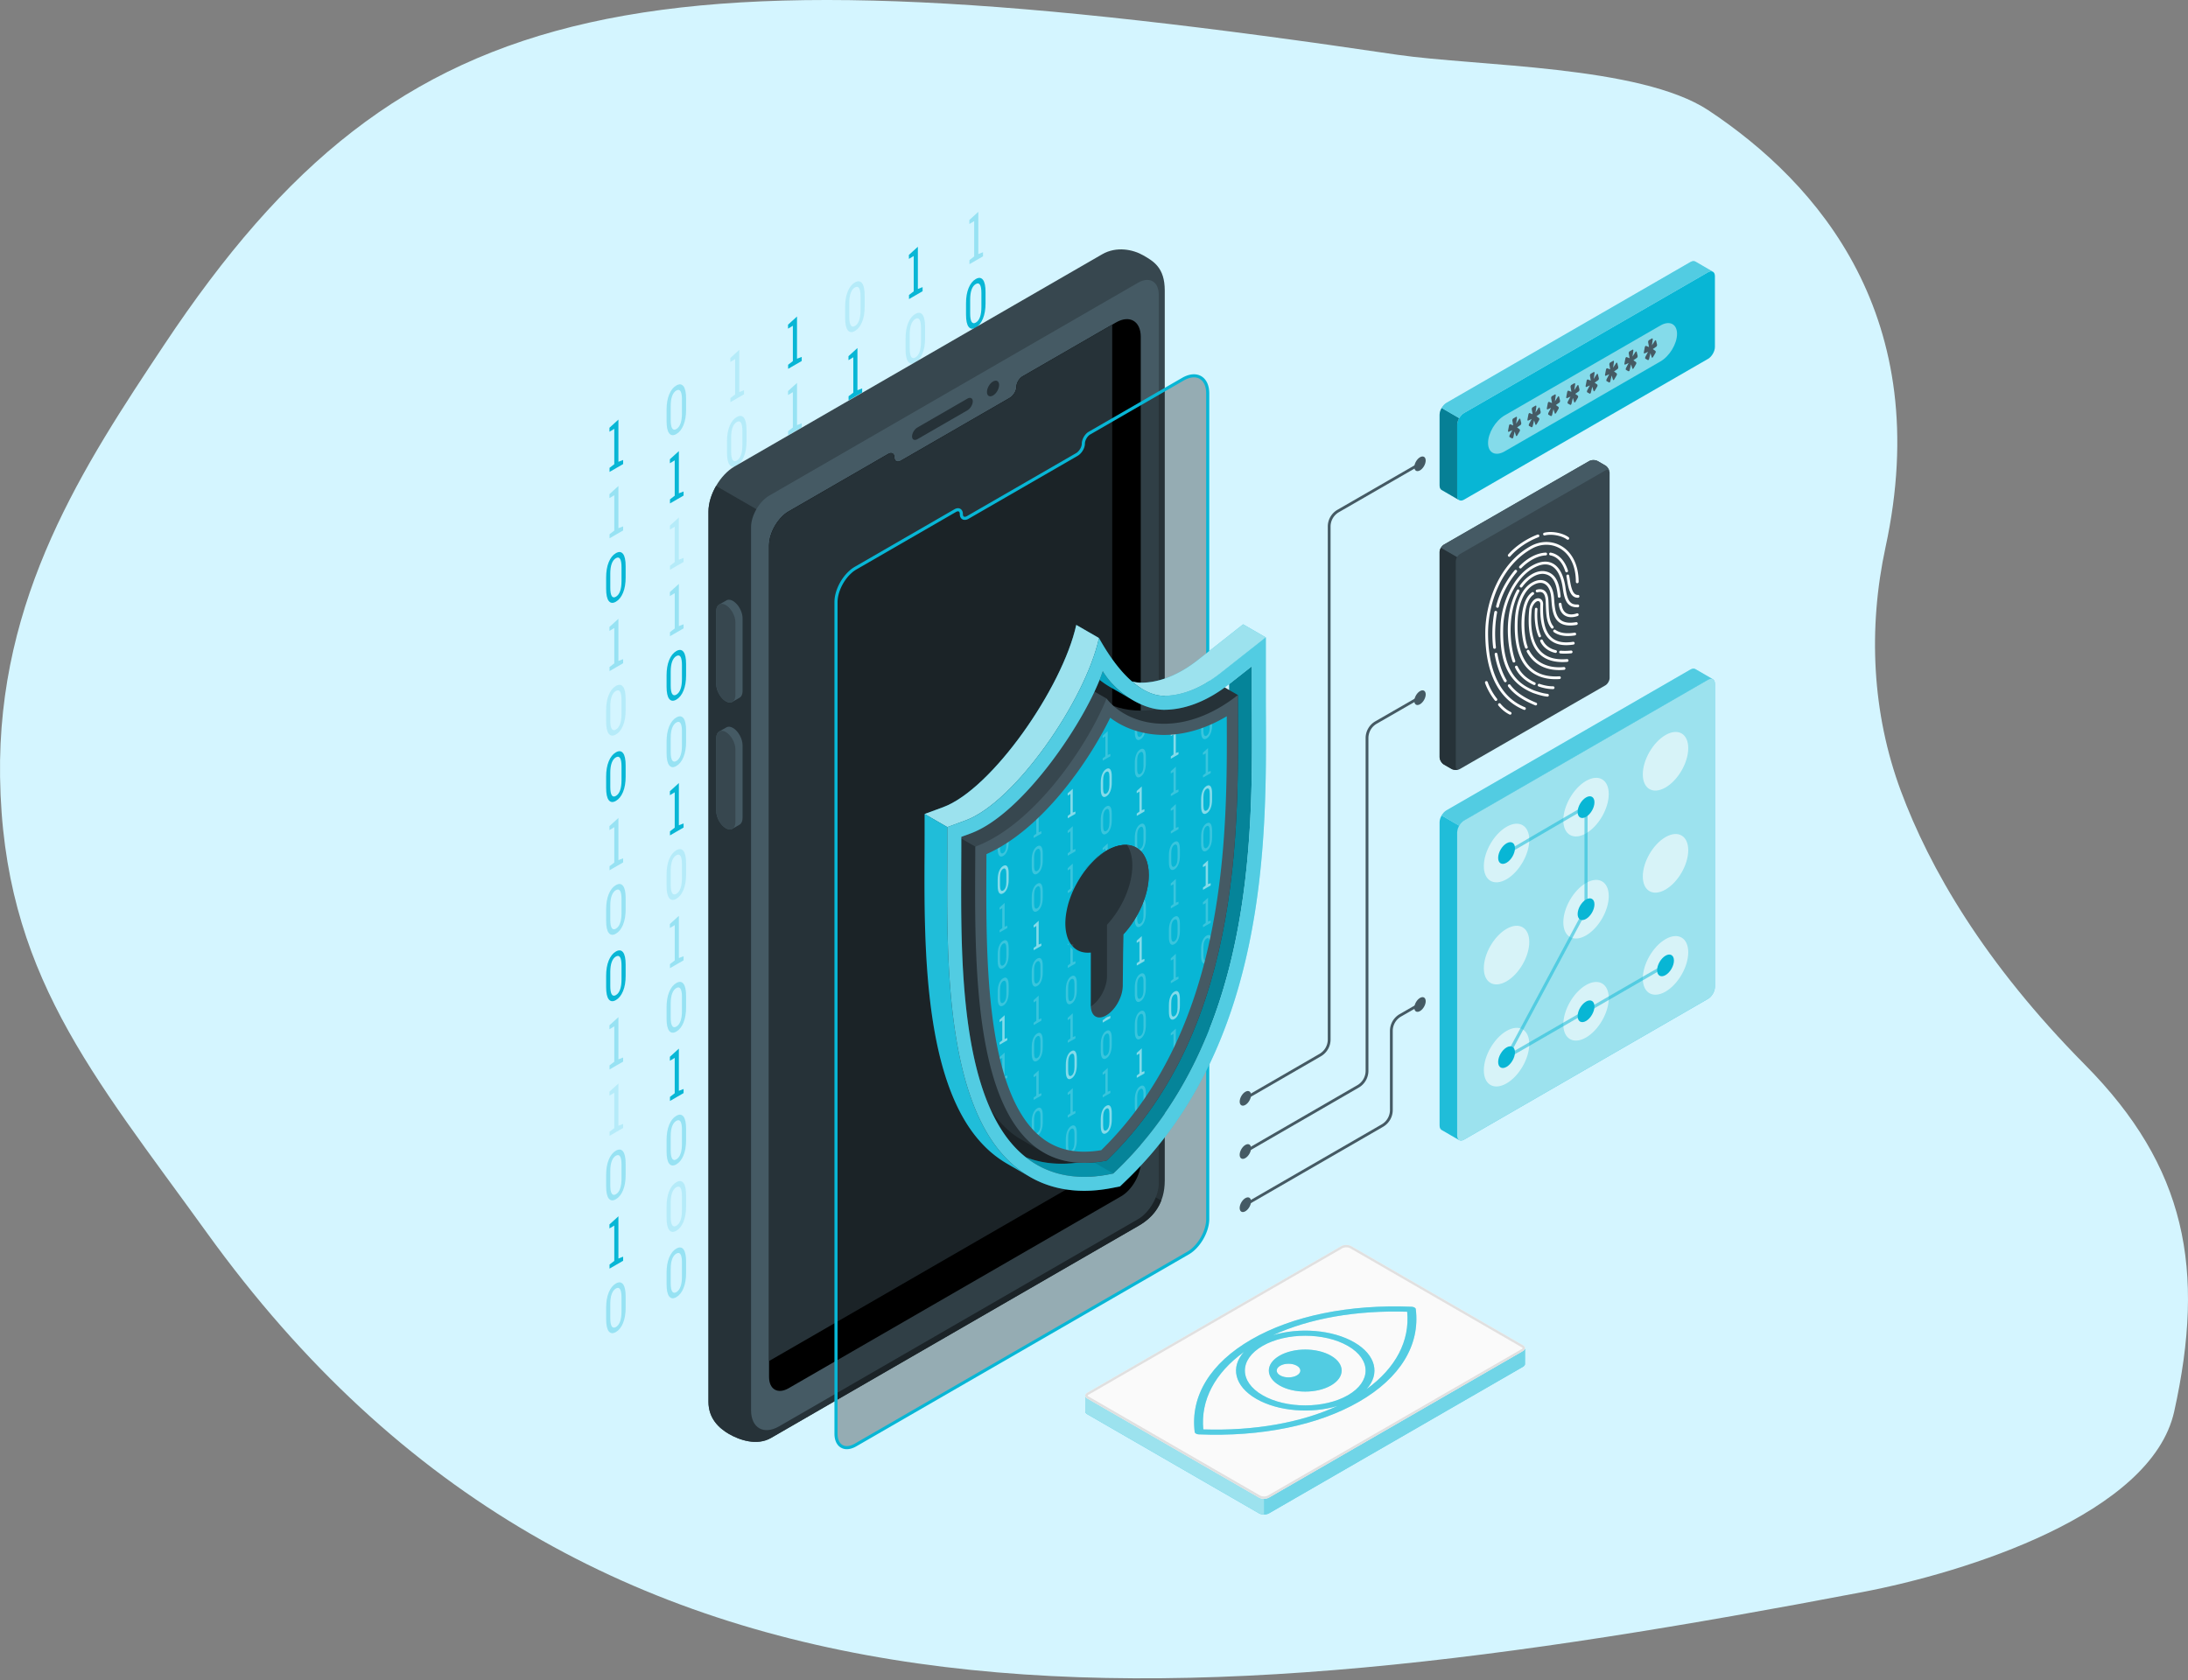 <svg xmlns="http://www.w3.org/2000/svg" width="444" height="341" fill="none"><rect width="100%" height="100%" fill="#808080" stroke="none"/><path fill="#D4F5FF" d="M41.94 250.161C18.76 217.996.61 197.342.013 157.699c-.553-36.648 17.08-63.316 33.32-87.742C82.068-3.346 131.23-11.449 283.566 11.116c16.365 2.366 49.222 2.143 63.08 11.252 22.356 14.82 46.058 42.047 35.974 88.698-3.56 16.488-2.758 33.686 3.116 49.484 5.821 15.657 16.84 34.839 37.366 55.575 20.527 20.735 24.488 41.474 18.102 70.351-4.611 20.851-42.279 32.665-63.255 36.667-141.621 27.018-257.501 35.956-336.01-72.982Z"/><path fill="#08B6D5" d="m148.219 80.797.961-.739V72.88l-.979.592v-.81l1.821-1.658v8.568l.957-.37v.83l-2.759 1.594-.001-.829ZM151.488 89.561c0 1.225-.176 2.265-.529 3.119-.355.856-.837 1.46-1.45 1.815-.609.352-1.092.303-1.449-.145-.355-.448-.534-1.282-.534-2.502V89.58c0-1.22.176-2.259.529-3.12.354-.859.836-1.464 1.445-1.816.613-.354 1.097-.307 1.453.143.356.451.533 1.286.533 2.506v2.27h.002Zm-.841-2.06c0-.829-.099-1.396-.294-1.703-.195-.306-.479-.352-.853-.136-.366.212-.647.584-.841 1.115-.194.531-.29 1.21-.29 2.04v2.81c0 .83.098 1.398.295 1.709.196.309.478.358.846.146.373-.215.655-.59.848-1.121.193-.533.289-1.215.289-2.049v-2.811Z" opacity=".15"/><path fill="#08B6D5" d="m148.219 107.749.961-.739v-7.178l-.979.591v-.81l1.821-1.657v8.568l.957-.369v.829l-2.759 1.594-.001-.829Z"/><path fill="#08B6D5" d="M151.488 116.514c0 1.225-.176 2.264-.529 3.118-.355.857-.837 1.461-1.45 1.815-.609.352-1.092.303-1.449-.145-.355-.448-.534-1.282-.534-2.501v-2.269c0-1.22.176-2.259.529-3.12.354-.859.836-1.465 1.445-1.817.613-.354 1.097-.306 1.453.144.356.451.533 1.286.533 2.505v2.27h.002Zm-.841-2.061c0-.828-.099-1.396-.294-1.702-.195-.306-.479-.353-.853-.137-.366.212-.647.585-.841 1.116-.194.531-.29 1.21-.29 2.039v2.81c0 .83.098 1.399.295 1.709.196.309.478.359.846.147.373-.216.655-.59.848-1.122.193-.532.289-1.215.289-2.048v-2.812ZM148.219 134.7l.961-.739v-7.178l-.979.591v-.81l1.821-1.657v8.568l.957-.37v.83l-2.759 1.594-.001-.829Z" opacity=".3"/><path fill="#08B6D5" d="m148.219 148.175.961-.738v-7.179l-.979.592v-.81l1.821-1.656v8.567l.957-.369v.829l-2.759 1.594-.001-.83Z"/><path fill="#08B6D5" d="m148.219 161.652.961-.739v-7.179l-.979.592v-.81l1.821-1.657v8.567l.957-.369v.83l-2.759 1.594-.001-.829Z" opacity=".15"/><path fill="#08B6D5" d="M151.488 170.416c0 1.224-.176 2.264-.529 3.118-.355.856-.837 1.461-1.45 1.815-.609.352-1.092.303-1.449-.145-.355-.448-.534-1.282-.534-2.501v-2.27c0-1.219.176-2.259.529-3.119.354-.86.836-1.465 1.445-1.817.613-.354 1.097-.306 1.453.143.356.452.533 1.286.533 2.506v2.27h.002Zm-.841-2.061c0-.828-.099-1.396-.294-1.702-.195-.306-.479-.353-.853-.137-.366.212-.647.585-.841 1.116-.194.53-.29 1.21-.29 2.039v2.81c0 .829.098 1.399.295 1.709.196.309.478.358.846.147.373-.216.655-.591.848-1.122.193-.533.289-1.215.289-2.049v-2.811ZM148.219 188.603l.961-.738v-7.179l-.979.592v-.81l1.821-1.657v8.567l.957-.37v.83l-2.759 1.594-.001-.829Z"/><path fill="#08B6D5" d="M151.488 197.368c0 1.225-.176 2.264-.529 3.118-.355.857-.837 1.462-1.45 1.815-.609.352-1.092.304-1.449-.144-.355-.448-.534-1.282-.534-2.503v-2.268c0-1.221.176-2.26.529-3.12.354-.86.836-1.465 1.445-1.817.613-.354 1.097-.306 1.453.143.356.451.533 1.287.533 2.506v2.27h.002Zm-.841-2.061c0-.829-.099-1.397-.294-1.702-.195-.306-.479-.353-.853-.137-.366.212-.647.584-.841 1.115-.194.531-.29 1.21-.29 2.039v2.81c0 .83.098 1.4.295 1.709.196.31.478.359.846.147.373-.216.655-.59.848-1.122.193-.533.289-1.215.289-2.048v-2.811Z" opacity=".15"/><path fill="#08B6D5" d="m148.219 215.554.961-.739v-7.178l-.979.591v-.81l1.821-1.656v8.567l.957-.37v.83l-2.759 1.594-.001-.829Z" opacity=".3"/><path fill="#08B6D5" d="M151.488 224.318c0 1.225-.176 2.264-.529 3.118-.355.857-.837 1.462-1.45 1.816-.609.352-1.092.304-1.449-.145-.355-.448-.534-1.282-.534-2.502v-2.269c0-1.221.176-2.26.529-3.119.354-.86.836-1.465 1.445-1.817.613-.354 1.097-.306 1.453.143.356.451.533 1.287.533 2.506v2.269h.002Zm-.841-2.06c0-.829-.099-1.397-.294-1.703-.195-.305-.479-.352-.853-.136-.366.212-.647.584-.841 1.115-.194.53-.29 1.21-.29 2.039v2.81c0 .83.098 1.4.295 1.709.196.31.478.359.846.147.373-.216.655-.59.848-1.122.193-.533.289-1.215.289-2.048v-2.811Z"/><path fill="#08B6D5" d="m148.219 242.505.961-.739v-7.179l-.979.592v-.81l1.821-1.656v8.567l.957-.37v.83l-2.759 1.594-.001-.829Z" opacity=".3"/><path fill="#08B6D5" d="M151.488 251.269c0 1.225-.176 2.263-.529 3.118-.355.857-.837 1.461-1.45 1.815-.609.352-1.092.304-1.449-.144-.355-.448-.534-1.282-.534-2.503v-2.268c0-1.221.176-2.26.529-3.12.354-.86.836-1.465 1.445-1.817.613-.354 1.097-.306 1.453.143.356.451.533 1.287.533 2.506v2.27h.002Zm-.841-2.061c0-.828-.099-1.396-.294-1.702-.195-.306-.479-.353-.853-.136-.366.212-.647.583-.841 1.114-.194.531-.29 1.211-.29 2.04v2.81c0 .83.098 1.4.295 1.709.196.31.478.359.846.147.373-.216.655-.59.848-1.122.193-.533.289-1.215.289-2.048v-2.812Z"/><path fill="#08B6D5" d="M139.225 83.166c0 1.225-.176 2.264-.529 3.118-.354.857-.837 1.462-1.449 1.815-.61.352-1.092.304-1.449-.144-.356-.448-.534-1.282-.534-2.502v-2.27c0-1.219.175-2.258.529-3.119.353-.86.835-1.465 1.445-1.817.613-.353 1.097-.305 1.453.144.356.451.534 1.286.534 2.505v2.27Zm-.841-2.06c0-.828-.099-1.396-.293-1.702-.196-.306-.48-.353-.853-.137-.367.212-.648.585-.842 1.116-.195.53-.291 1.21-.291 2.039v2.81c0 .83.098 1.399.295 1.71.196.308.478.357.846.146.373-.216.655-.59.848-1.122.193-.533.289-1.215.289-2.049v-2.81h.001Z" opacity=".3"/><path fill="#08B6D5" d="m135.956 101.352.961-.738v-7.179l-.979.592v-.81l1.821-1.657v8.568l.957-.37v.83l-2.759 1.594-.001-.83Z"/><path fill="#08B6D5" d="m135.956 114.828.961-.738v-7.179l-.979.592v-.81l1.821-1.657v8.567l.957-.369v.83l-2.759 1.593-.001-.829Z" opacity=".15"/><path fill="#08B6D5" d="m135.956 128.305.961-.739v-7.178l-.979.591v-.809l1.821-1.657v8.567l.957-.369v.83l-2.759 1.594-.001-.83Z" opacity=".3"/><path fill="#08B6D5" d="M139.225 137.069c0 1.224-.176 2.264-.529 3.118-.354.856-.837 1.461-1.449 1.815-.61.352-1.092.303-1.449-.145-.356-.448-.534-1.282-.534-2.501v-2.269c0-1.22.175-2.26.529-3.12.353-.86.835-1.465 1.445-1.817.613-.354 1.097-.306 1.453.144.356.451.534 1.285.534 2.505v2.27Zm-.841-2.061c0-.828-.099-1.396-.293-1.702-.196-.306-.48-.353-.853-.137-.367.212-.648.585-.842 1.116-.195.53-.291 1.21-.291 2.039v2.81c0 .83.098 1.399.295 1.709.196.309.478.358.846.147.373-.216.655-.59.848-1.123.193-.532.289-1.215.289-2.048v-2.811h.001Z"/><path fill="#08B6D5" d="M139.225 150.545c0 1.225-.176 2.264-.529 3.119-.354.856-.837 1.461-1.449 1.814-.61.352-1.092.304-1.449-.144-.356-.448-.534-1.282-.534-2.502v-2.269c0-1.22.175-2.259.529-3.12.353-.859.835-1.465 1.445-1.817.613-.353 1.097-.305 1.453.144.356.451.534 1.286.534 2.505v2.27Zm-.841-2.06c0-.829-.099-1.396-.293-1.703-.196-.306-.48-.352-.853-.136-.367.211-.648.584-.842 1.115-.195.531-.291 1.21-.291 2.039v2.81c0 .83.098 1.399.295 1.709.196.309.478.359.846.147.373-.215.655-.59.848-1.122.193-.532.289-1.215.289-2.048v-2.811h.001Z" opacity=".3"/><path fill="#08B6D5" d="m135.956 168.731.961-.739v-7.178l-.979.591v-.81l1.821-1.657v8.568l.957-.369v.829l-2.759 1.594-.001-.829Z"/><path fill="#08B6D5" d="M139.225 177.495c0 1.225-.176 2.264-.529 3.119-.354.856-.837 1.461-1.449 1.814-.61.352-1.092.304-1.449-.144-.356-.448-.534-1.282-.534-2.502v-2.269c0-1.22.175-2.259.529-3.12.353-.859.835-1.465 1.445-1.816.613-.354 1.097-.306 1.453.143.356.451.534 1.286.534 2.505v2.27Zm-.841-2.06c0-.829-.099-1.396-.293-1.703-.196-.306-.48-.352-.853-.136-.367.211-.648.584-.842 1.114-.195.531-.291 1.211-.291 2.04v2.81c0 .829.098 1.399.295 1.709.196.309.478.358.846.147.373-.216.655-.591.848-1.122.193-.533.289-1.215.289-2.049v-2.81h.001Z" opacity=".15"/><path fill="#08B6D5" d="m135.956 195.682.961-.738v-7.178l-.979.591v-.81l1.821-1.657v8.568l.957-.369v.83l-2.759 1.593-.001-.83ZM139.225 204.447c0 1.224-.176 2.263-.529 3.118-.354.856-.837 1.461-1.449 1.815-.61.352-1.092.304-1.449-.145-.356-.448-.534-1.281-.534-2.502v-2.269c0-1.22.175-2.259.529-3.119.353-.86.835-1.466 1.445-1.818.613-.353 1.097-.305 1.453.144.356.451.534 1.286.534 2.505v2.271Zm-.841-2.061c0-.828-.099-1.396-.293-1.702-.196-.306-.48-.353-.853-.137-.367.213-.648.584-.842 1.115-.195.531-.291 1.211-.291 2.039v2.81c0 .83.098 1.4.295 1.709.196.31.478.359.846.147.373-.216.655-.589.848-1.122.193-.533.289-1.215.289-2.048v-2.811h.001Z" opacity=".3"/><path fill="#08B6D5" d="m135.956 222.634.961-.74v-7.178l-.979.591v-.81l1.821-1.656v8.567l.957-.369v.83l-2.759 1.594-.001-.829Z"/><path fill="#08B6D5" d="M139.225 231.399c0 1.224-.176 2.263-.529 3.117-.354.857-.837 1.462-1.449 1.816-.61.352-1.092.304-1.449-.145-.356-.448-.534-1.281-.534-2.502v-2.269c0-1.221.175-2.259.529-3.119.353-.86.835-1.466 1.445-1.818.613-.354 1.097-.306 1.453.144.356.451.534 1.286.534 2.505v2.271Zm-.841-2.062c0-.828-.099-1.396-.293-1.702-.196-.306-.48-.353-.853-.137-.367.213-.648.584-.842 1.115-.195.531-.291 1.211-.291 2.039v2.81c0 .83.098 1.4.295 1.71.196.309.478.359.846.146.373-.216.655-.589.848-1.122.193-.533.289-1.215.289-2.048v-2.811h.001Z" opacity=".3"/><path fill="#08B6D5" d="M139.225 244.873c0 1.225-.176 2.264-.529 3.12-.354.855-.837 1.46-1.449 1.814-.61.352-1.092.303-1.449-.145-.356-.448-.534-1.283-.534-2.501v-2.27c0-1.219.175-2.259.529-3.12.353-.859.835-1.465 1.445-1.816.613-.354 1.097-.307 1.453.143.356.452.534 1.286.534 2.506v2.269Zm-.841-2.06c0-.828-.099-1.396-.293-1.702-.196-.307-.48-.352-.853-.137-.367.212-.648.585-.842 1.115-.195.531-.291 1.211-.291 2.039v2.81c0 .83.098 1.398.295 1.709.196.309.478.358.846.147.373-.215.655-.591.848-1.121.193-.533.289-1.216.289-2.049v-2.811h.001Z" opacity=".15"/><path fill="#08B6D5" d="M139.225 258.348c0 1.224-.176 2.264-.529 3.119-.354.855-.837 1.461-1.449 1.814-.61.352-1.092.303-1.449-.144-.356-.448-.534-1.283-.534-2.501v-2.271c0-1.218.175-2.258.529-3.119.353-.859.835-1.465 1.445-1.817.613-.353 1.097-.306 1.453.144.356.451.534 1.285.534 2.506v2.269Zm-.841-2.06c0-.828-.099-1.396-.293-1.702-.196-.307-.48-.352-.853-.137-.367.211-.648.586-.842 1.116-.195.53-.291 1.21-.291 2.038v2.81c0 .83.098 1.399.295 1.71.196.308.478.357.846.146.373-.215.655-.591.848-1.121.193-.533.289-1.216.289-2.05v-2.81h.001Z" opacity=".3"/><path fill="#08B6D5" d="m123.692 94.957.961-.738V87.04l-.979.592v-.81l1.82-1.657v8.568l.957-.37v.83l-2.759 1.594v-.83Z"/><path fill="#08B6D5" d="m123.692 108.433.961-.739v-7.179l-.979.592v-.81l1.82-1.657v8.567l.957-.369v.83l-2.759 1.594v-.829Z" opacity=".3"/><path fill="#08B6D5" d="M126.961 117.197c0 1.224-.176 2.264-.529 3.118-.355.856-.837 1.461-1.45 1.815-.609.352-1.092.303-1.448-.145-.356-.448-.534-1.282-.534-2.501v-2.269c0-1.22.176-2.26.529-3.12.354-.86.835-1.465 1.444-1.817.614-.354 1.097-.306 1.454.144.356.451.533 1.285.533 2.505v2.27h.001Zm-.841-2.061c0-.828-.099-1.396-.294-1.702-.195-.306-.479-.353-.853-.137-.366.212-.647.585-.841 1.115-.194.531-.29 1.21-.29 2.039v2.81c0 .83.098 1.399.295 1.71.196.309.478.358.846.146.373-.215.655-.59.848-1.121.193-.533.289-1.216.289-2.049v-2.811Z"/><path fill="#08B6D5" d="m123.692 135.384.961-.738v-7.179l-.979.592v-.81l1.82-1.657v8.567l.957-.369v.83l-2.759 1.593v-.829Z" opacity=".3"/><path fill="#08B6D5" d="M126.961 144.149c0 1.225-.176 2.264-.529 3.119-.355.856-.837 1.461-1.45 1.815-.609.352-1.092.303-1.448-.145-.356-.448-.534-1.282-.534-2.502v-2.269c0-1.219.176-2.259.529-3.12.354-.859.835-1.464 1.444-1.816.614-.354 1.097-.306 1.454.143.356.451.533 1.286.533 2.506v2.269h.001Zm-.841-2.06c0-.829-.099-1.396-.294-1.703-.195-.305-.479-.352-.853-.136-.366.212-.647.584-.841 1.115-.194.531-.29 1.21-.29 2.039v2.81c0 .83.098 1.399.295 1.71.196.309.478.358.846.146.373-.215.655-.59.848-1.121.193-.533.289-1.215.289-2.049v-2.811Z" opacity=".15"/><path fill="#08B6D5" d="M126.961 157.624c0 1.225-.176 2.264-.529 3.118-.355.857-.837 1.461-1.45 1.815-.609.352-1.092.303-1.448-.145-.356-.448-.534-1.282-.534-2.501v-2.269c0-1.22.176-2.259.529-3.12.354-.86.835-1.465 1.444-1.817.614-.354 1.097-.306 1.454.144.356.451.533 1.286.533 2.505v2.27h.001Zm-.841-2.061c0-.828-.099-1.396-.294-1.702-.195-.306-.479-.353-.853-.137-.366.212-.647.585-.841 1.116-.194.531-.29 1.21-.29 2.038v2.81c0 .83.098 1.399.295 1.71.196.309.478.358.846.146.373-.215.655-.59.848-1.121.193-.533.289-1.216.289-2.049v-2.811Z"/><path fill="#08B6D5" d="m123.692 175.811.961-.739v-7.178l-.979.591v-.81l1.82-1.657v8.567l.957-.369v.83l-2.759 1.594v-.829ZM126.961 184.575c0 1.224-.176 2.264-.529 3.118-.355.856-.837 1.462-1.45 1.816-.609.352-1.092.302-1.448-.145-.356-.448-.534-1.283-.534-2.502v-2.27c0-1.219.176-2.259.529-3.119.354-.86.835-1.465 1.444-1.817.614-.354 1.097-.306 1.454.144.356.451.533 1.285.533 2.505v2.27h.001Zm-.841-2.061c0-.828-.099-1.396-.294-1.702-.195-.306-.479-.353-.853-.137-.366.212-.647.585-.841 1.116-.194.53-.29 1.21-.29 2.039v2.81c0 .83.098 1.398.295 1.709.196.309.478.358.846.147.373-.216.655-.591.848-1.123.193-.532.289-1.214.289-2.048v-2.811Z" opacity=".3"/><path fill="#08B6D5" d="M126.961 198.052c0 1.225-.176 2.265-.529 3.118-.355.857-.837 1.462-1.45 1.816-.609.352-1.092.302-1.448-.144-.356-.448-.534-1.283-.534-2.503v-2.269c0-1.219.176-2.258.529-3.119.354-.859.835-1.465 1.444-1.817.614-.353 1.097-.306 1.454.144.356.451.533 1.286.533 2.505v2.269h.001Zm-.841-2.06c0-.829-.099-1.397-.294-1.702-.195-.307-.479-.354-.853-.137-.366.211-.647.584-.841 1.115-.194.531-.29 1.21-.29 2.039v2.81c0 .83.098 1.398.295 1.709.196.309.478.358.846.147.373-.216.655-.591.848-1.122.193-.533.289-1.216.289-2.049v-2.81Z"/><path fill="#08B6D5" d="m123.692 216.238.961-.738v-7.178l-.979.591v-.809l1.82-1.657v8.567l.957-.368v.83l-2.759 1.593v-.831Z" opacity=".3"/><path fill="#08B6D5" d="m123.692 229.714.961-.739v-7.178l-.979.591v-.81l1.82-1.656v8.567l.957-.37v.83l-2.759 1.594v-.829Z" opacity=".15"/><path fill="#08B6D5" d="M126.961 238.478c0 1.225-.176 2.264-.529 3.118-.355.857-.837 1.462-1.45 1.815-.609.352-1.092.304-1.448-.144-.356-.448-.534-1.282-.534-2.503v-2.268c0-1.221.176-2.26.529-3.12.354-.86.835-1.465 1.444-1.817.614-.354 1.097-.306 1.454.143.356.451.533 1.287.533 2.506v2.27h.001Zm-.841-2.06c0-.829-.099-1.397-.294-1.703-.195-.306-.479-.352-.853-.136-.366.212-.647.584-.841 1.114-.194.531-.29 1.211-.29 2.04v2.81c0 .829.098 1.399.295 1.709.196.309.478.359.846.146.373-.216.655-.589.848-1.122.193-.532.289-1.214.289-2.048v-2.81Z" opacity=".3"/><path fill="#08B6D5" d="m123.692 256.665.961-.739v-7.178l-.979.591v-.81l1.82-1.656v8.567l.957-.37v.83l-2.759 1.594v-.829Z"/><path fill="#08B6D5" d="M126.961 265.43c0 1.224-.176 2.264-.529 3.12-.355.854-.837 1.46-1.45 1.814-.609.352-1.092.302-1.448-.145-.356-.448-.534-1.283-.534-2.501v-2.27c0-1.219.176-2.259.529-3.12.354-.859.835-1.464 1.444-1.816.614-.354 1.097-.307 1.454.143.356.451.533 1.285.533 2.506v2.269h.001Zm-.841-2.06c0-.829-.099-1.396-.294-1.702-.195-.307-.479-.352-.853-.137-.366.211-.647.585-.841 1.115-.194.531-.29 1.21-.29 2.039v2.81c0 .83.098 1.398.295 1.709.196.309.478.358.846.147.373-.216.655-.591.848-1.122.193-.533.289-1.216.289-2.049v-2.81Z" opacity=".3"/><path fill="#08B6D5" d="m184.457 59.875.961-.739v-7.178l-.979.592v-.81l1.821-1.657v8.567l.957-.37v.83l-2.759 1.594v-.829h-.001Z"/><path fill="#08B6D5" d="M187.726 68.64c0 1.224-.175 2.263-.529 3.118-.354.856-.837 1.46-1.449 1.815-.609.352-1.092.303-1.448-.145-.356-.448-.534-1.282-.534-2.502v-2.269c0-1.22.175-2.26.529-3.12.353-.86.835-1.465 1.444-1.816.614-.354 1.097-.306 1.453.143.356.451.534 1.286.534 2.506v2.27Zm-.841-2.061c0-.829-.098-1.396-.293-1.703-.196-.306-.48-.352-.853-.136-.366.212-.648.584-.841 1.115-.195.53-.291 1.21-.291 2.04v2.81c0 .829.099 1.398.295 1.709.197.309.479.358.847.146.373-.215.655-.59.848-1.121.192-.533.288-1.216.288-2.049v-2.811Z" opacity=".15"/><path fill="#08B6D5" d="m184.457 86.826.961-.738v-7.179l-.979.592v-.81l1.821-1.657v8.568l.957-.37v.83l-2.759 1.594v-.83h-.001Z"/><path fill="#08B6D5" d="M187.726 95.591c0 1.225-.175 2.264-.529 3.119-.354.856-.837 1.461-1.449 1.814-.609.352-1.092.304-1.448-.144-.356-.448-.534-1.282-.534-2.502v-2.27c0-1.219.175-2.258.529-3.119.353-.86.835-1.465 1.444-1.817.614-.353 1.097-.306 1.453.144.356.451.534 1.286.534 2.505v2.27Zm-.841-2.06c0-.829-.098-1.396-.293-1.703-.196-.306-.48-.352-.853-.136-.366.212-.648.584-.841 1.115-.195.53-.291 1.21-.291 2.039v2.81c0 .83.099 1.399.295 1.709.197.309.479.358.847.147.373-.216.655-.59.848-1.122.192-.533.288-1.215.288-2.049v-2.81ZM184.457 113.778l.961-.739v-7.178l-.979.591v-.81l1.821-1.657v8.568l.957-.37v.83l-2.759 1.594v-.829h-.001Z" opacity=".3"/><path fill="#08B6D5" d="m184.457 127.253.961-.738v-7.179l-.979.592v-.81l1.821-1.657v8.567l.957-.369v.83l-2.759 1.593v-.829h-.001Z"/><path fill="#08B6D5" d="m184.457 140.729.961-.739v-7.178l-.979.591v-.81l1.821-1.657v8.567l.957-.369v.83l-2.759 1.594v-.829h-.001Z" opacity=".15"/><path fill="#08B6D5" d="M187.726 149.493c0 1.225-.175 2.264-.529 3.118-.354.857-.837 1.461-1.449 1.815-.609.352-1.092.303-1.448-.145-.356-.448-.534-1.282-.534-2.501v-2.269c0-1.22.175-2.259.529-3.12.353-.859.835-1.465 1.444-1.817.614-.354 1.097-.306 1.453.144.356.451.534 1.286.534 2.505v2.27Zm-.841-2.061c0-.828-.098-1.396-.293-1.702-.196-.306-.48-.353-.853-.137-.366.212-.648.585-.841 1.116-.195.531-.291 1.21-.291 2.039v2.81c0 .83.099 1.399.295 1.709.197.309.479.359.847.147.373-.216.655-.59.848-1.122.192-.532.288-1.215.288-2.048v-2.812Z" opacity=".3"/><path fill="#08B6D5" d="m184.457 167.681.961-.738v-7.179l-.979.592v-.81l1.821-1.657v8.567l.957-.37v.83l-2.759 1.594v-.829h-.001Z"/><path fill="#08B6D5" d="M187.726 176.445c0 1.225-.175 2.264-.529 3.118-.354.857-.837 1.462-1.449 1.816-.609.352-1.092.303-1.448-.145-.356-.448-.534-1.282-.534-2.502v-2.269c0-1.221.175-2.26.529-3.12.353-.86.835-1.465 1.444-1.817.614-.354 1.097-.306 1.453.143.356.452.534 1.287.534 2.506v2.27Zm-.841-2.06c0-.829-.098-1.397-.293-1.703-.196-.305-.48-.353-.853-.136-.366.212-.648.584-.841 1.115-.195.53-.291 1.21-.291 2.039v2.81c0 .829.099 1.399.295 1.709.197.31.479.359.847.147.373-.217.655-.59.848-1.123.192-.532.288-1.214.288-2.048v-2.81Z" opacity=".15"/><path fill="#08B6D5" d="m184.457 194.632.961-.739v-7.178l-.979.591v-.81l1.821-1.656v8.567l.957-.37v.83l-2.759 1.594v-.829h-.001Z" opacity=".3"/><path fill="#08B6D5" d="M187.726 203.396c0 1.225-.175 2.264-.529 3.118-.354.857-.837 1.462-1.449 1.815-.609.352-1.092.304-1.448-.144-.356-.448-.534-1.282-.534-2.503v-2.268c0-1.221.175-2.26.529-3.12.353-.86.835-1.465 1.444-1.817.614-.354 1.097-.306 1.453.143.356.452.534 1.287.534 2.506v2.27Zm-.841-2.061c0-.828-.098-1.397-.293-1.702-.196-.306-.48-.353-.853-.137-.366.212-.648.584-.841 1.115-.195.531-.291 1.211-.291 2.039v2.81c0 .83.099 1.4.295 1.709.197.31.479.359.847.147.373-.216.655-.59.848-1.122.192-.533.288-1.215.288-2.048v-2.811Z"/><path fill="#08B6D5" d="m184.457 221.582.961-.739v-7.178l-.979.591v-.81l1.821-1.656v8.567l.957-.37v.83l-2.759 1.594v-.829h-.001ZM187.726 230.347c0 1.225-.175 2.264-.529 3.118-.354.857-.837 1.461-1.449 1.815-.609.352-1.092.304-1.448-.144-.356-.448-.534-1.282-.534-2.503v-2.268c0-1.221.175-2.26.529-3.12.353-.86.835-1.465 1.444-1.817.614-.354 1.097-.306 1.453.143.356.451.534 1.287.534 2.506v2.27Zm-.841-2.061c0-.828-.098-1.396-.293-1.702-.196-.306-.48-.353-.853-.136-.366.212-.648.583-.841 1.114-.195.531-.291 1.211-.291 2.039v2.81c0 .83.099 1.4.295 1.71.197.309.479.359.847.146.373-.216.655-.589.848-1.122.192-.533.288-1.214.288-2.048v-2.811Z" opacity=".3"/><path fill="#08B6D5" d="M175.463 62.245c0 1.224-.175 2.264-.529 3.118-.355.856-.837 1.461-1.449 1.815-.609.352-1.092.303-1.449-.145-.356-.448-.534-1.282-.534-2.501v-2.27c0-1.22.176-2.258.529-3.12.354-.859.835-1.464 1.444-1.816.613-.354 1.097-.306 1.454.143.356.452.534 1.286.534 2.506v2.27Zm-.841-2.06c0-.83-.099-1.397-.294-1.703-.195-.306-.479-.353-.853-.137-.366.212-.647.584-.841 1.115-.194.53-.29 1.21-.29 2.04v2.81c0 .829.098 1.398.294 1.709.197.308.478.358.846.146.374-.215.656-.59.848-1.122.193-.532.289-1.215.289-2.048l.001-2.81Z" opacity=".15"/><path fill="#08B6D5" d="m172.194 80.432.962-.74v-7.177l-.979.591v-.81l1.82-1.656v8.567l.957-.37v.83l-2.76 1.594v-.83Z"/><path fill="#08B6D5" d="m172.194 93.907.962-.739V85.99l-.979.591v-.81l1.82-1.656v8.567l.957-.369v.83l-2.76 1.594v-.83Z" opacity=".15"/><path fill="#08B6D5" d="m172.194 107.383.962-.738v-7.179l-.979.592v-.81l1.82-1.657v8.568l.957-.369v.829l-2.76 1.594v-.83Z" opacity=".3"/><path fill="#08B6D5" d="M175.463 116.148c0 1.225-.175 2.264-.529 3.119-.355.856-.837 1.461-1.449 1.814-.609.352-1.092.304-1.449-.144-.356-.448-.534-1.282-.534-2.502v-2.269c0-1.22.176-2.259.529-3.12.354-.859.835-1.465 1.444-1.817.613-.353 1.097-.305 1.454.144.356.451.534 1.286.534 2.505v2.27Zm-.841-2.06c0-.829-.099-1.396-.294-1.703-.195-.306-.479-.352-.853-.136-.366.211-.647.584-.841 1.115-.194.531-.29 1.21-.29 2.039v2.81c0 .829.098 1.399.294 1.709.197.309.478.358.846.146.374-.215.656-.59.848-1.122.193-.532.289-1.215.289-2.048l.001-2.81Z"/><path fill="#08B6D5" d="M175.463 129.623c0 1.225-.175 2.264-.529 3.118-.355.857-.837 1.461-1.449 1.815-.609.352-1.092.304-1.449-.144-.356-.449-.534-1.283-.534-2.502v-2.269c0-1.22.176-2.259.529-3.12.354-.859.835-1.465 1.444-1.817.613-.354 1.097-.306 1.454.144.356.451.534 1.286.534 2.505v2.27Zm-.841-2.061c0-.828-.099-1.396-.294-1.702-.195-.306-.479-.353-.853-.136-.366.211-.647.584-.841 1.114-.194.531-.29 1.21-.29 2.039v2.81c0 .83.098 1.399.294 1.71.197.309.478.358.846.146.374-.215.656-.59.848-1.121.193-.533.289-1.215.289-2.049l.001-2.811Z" opacity=".3"/><path fill="#08B6D5" d="m172.194 147.81.962-.739v-7.179l-.979.592v-.81l1.82-1.657v8.567l.957-.369v.83l-2.76 1.594v-.829ZM175.463 156.574c0 1.224-.175 2.264-.529 3.118-.355.856-.837 1.461-1.449 1.815-.609.352-1.092.303-1.449-.145-.356-.448-.534-1.282-.534-2.501v-2.27c0-1.219.176-2.259.529-3.119.354-.86.835-1.465 1.444-1.817.613-.354 1.097-.306 1.454.143.356.452.534 1.286.534 2.506v2.27Zm-.841-2.061c0-.828-.099-1.396-.294-1.702-.195-.306-.479-.353-.853-.137-.366.212-.647.585-.841 1.115-.194.531-.29 1.21-.29 2.039v2.81c0 .83.098 1.399.294 1.709.197.309.478.359.846.147.374-.215.656-.59.848-1.122.193-.532.289-1.215.289-2.048l.001-2.811Z"/><path fill="#08B6D5" d="m172.194 174.761.962-.738v-7.179l-.979.592v-.81l1.82-1.657v8.567l.957-.368v.829l-2.76 1.593v-.829ZM175.463 183.526c0 1.225-.175 2.264-.529 3.118-.355.857-.837 1.461-1.449 1.815-.609.352-1.092.304-1.449-.144-.356-.448-.534-1.282-.534-2.503v-2.268c0-1.221.176-2.26.529-3.12.354-.86.835-1.465 1.444-1.817.613-.354 1.097-.306 1.454.143.356.451.534 1.287.534 2.505v2.271Zm-.841-2.061c0-.829-.099-1.397-.294-1.702-.195-.306-.479-.353-.853-.137-.366.212-.647.584-.841 1.115-.194.531-.29 1.21-.29 2.039v2.81c0 .83.098 1.4.294 1.709.197.31.478.359.846.147.374-.216.656-.59.848-1.122.193-.533.289-1.216.289-2.048l.001-2.811Z" opacity=".3"/><path fill="#08B6D5" d="m172.194 201.712.962-.739v-7.178l-.979.591v-.81l1.82-1.656v8.567l.957-.37v.83l-2.76 1.594v-.829Z"/><path fill="#08B6D5" d="M175.463 210.477c0 1.225-.175 2.264-.529 3.118-.355.857-.837 1.461-1.449 1.815-.609.352-1.092.304-1.449-.144-.356-.448-.534-1.282-.534-2.503v-2.268c0-1.221.176-2.26.529-3.12.354-.86.835-1.465 1.444-1.817.613-.354 1.097-.306 1.454.143.356.451.534 1.287.534 2.506v2.27Zm-.841-2.061c0-.829-.099-1.397-.294-1.703-.195-.305-.479-.353-.853-.136-.366.212-.647.584-.841 1.115-.194.53-.29 1.21-.29 2.039v2.81c0 .83.098 1.399.294 1.709.197.31.478.359.846.147.374-.216.656-.59.848-1.123.193-.532.289-1.215.289-2.048l.001-2.81Z" opacity=".3"/><path fill="#08B6D5" d="M175.463 223.951c0 1.225-.175 2.265-.529 3.12-.355.855-.837 1.46-1.449 1.814-.609.352-1.092.303-1.449-.144-.356-.448-.534-1.283-.534-2.501v-2.271c0-1.219.176-2.258.529-3.12.354-.858.835-1.464 1.444-1.816.613-.353 1.097-.306 1.454.144.356.451.534 1.285.534 2.506v2.268Zm-.841-2.06c0-.828-.099-1.395-.294-1.702-.195-.306-.479-.352-.853-.136-.366.211-.647.585-.841 1.115-.194.531-.29 1.21-.29 2.038v2.81c0 .83.098 1.399.294 1.71.197.308.478.357.846.146.374-.214.656-.59.848-1.121.193-.533.289-1.216.289-2.049l.001-2.811Z" opacity=".15"/><path fill="#08B6D5" d="M175.463 237.426c0 1.225-.175 2.265-.529 3.12-.355.855-.837 1.46-1.449 1.814-.609.352-1.092.303-1.449-.145-.356-.448-.534-1.282-.534-2.501v-2.27c0-1.218.176-2.258.529-3.119.354-.859.835-1.465 1.444-1.816.613-.354 1.097-.307 1.454.143.356.451.534 1.286.534 2.506v2.268Zm-.841-2.06c0-.828-.099-1.396-.294-1.702-.195-.307-.479-.352-.853-.137-.366.212-.647.585-.841 1.116-.194.531-.29 1.21-.29 2.038v2.81c0 .83.098 1.399.294 1.71.197.308.478.357.846.146.374-.215.656-.591.848-1.121.193-.532.289-1.216.289-2.049l.001-2.811ZM159.93 74.035l.961-.738v-7.179l-.979.592v-.81l1.821-1.657v8.568l.957-.37v.83l-2.76 1.594v-.83Z"/><path fill="#08B6D5" d="m159.93 87.51.961-.738v-7.178l-.979.591v-.81l1.821-1.657v8.567l.957-.369v.83l-2.76 1.594v-.83Z" opacity=".3"/><path fill="#08B6D5" d="M163.199 96.275c0 1.224-.176 2.264-.529 3.118-.354.856-.837 1.461-1.449 1.815-.61.352-1.092.303-1.449-.145-.356-.448-.534-1.282-.534-2.501v-2.27c0-1.219.176-2.258.529-3.12.354-.858.836-1.464 1.445-1.816.613-.354 1.097-.306 1.453.144.356.45.533 1.285.533 2.505l.001 2.27Zm-.841-2.06c0-.83-.099-1.397-.293-1.703-.196-.307-.48-.353-.853-.137-.367.212-.648.585-.841 1.116-.195.53-.291 1.21-.291 2.039v2.81c0 .83.099 1.399.295 1.709.197.309.478.358.846.147.374-.216.655-.59.848-1.122.193-.532.289-1.215.289-2.049v-2.81Z"/><path fill="#08B6D5" d="m159.93 114.462.961-.738v-7.179l-.979.592v-.81l1.821-1.657v8.567l.957-.369v.83l-2.76 1.593v-.829Z" opacity=".3"/><path fill="#08B6D5" d="M163.199 123.227c0 1.225-.176 2.264-.529 3.119-.354.856-.837 1.461-1.449 1.815-.61.352-1.092.303-1.449-.145-.356-.448-.534-1.282-.534-2.502v-2.269c0-1.219.176-2.259.529-3.12.354-.859.836-1.464 1.445-1.816.613-.354 1.097-.306 1.453.143.356.451.533 1.286.533 2.506l.001 2.269Zm-.841-2.06c0-.829-.099-1.396-.293-1.703-.196-.305-.48-.352-.853-.136-.367.212-.648.584-.841 1.115-.195.53-.291 1.21-.291 2.039v2.81c0 .829.099 1.399.295 1.709.197.309.478.358.846.147.374-.216.655-.591.848-1.122.193-.533.289-1.215.289-2.049v-2.81Z" opacity=".15"/><path fill="#08B6D5" d="M163.199 136.702c0 1.224-.176 2.264-.529 3.118-.354.857-.837 1.461-1.449 1.815-.61.352-1.092.303-1.449-.145-.356-.448-.534-1.282-.534-2.501v-2.269c0-1.22.176-2.259.529-3.12.354-.859.836-1.465 1.445-1.817.613-.354 1.097-.306 1.453.144.356.451.533 1.286.533 2.505l.001 2.27Zm-.841-2.061c0-.828-.099-1.396-.293-1.702-.196-.306-.48-.353-.853-.137-.367.212-.648.585-.841 1.116-.195.531-.291 1.21-.291 2.039v2.81c0 .83.099 1.399.295 1.709.197.309.478.358.846.147.374-.216.655-.59.848-1.122.193-.533.289-1.216.289-2.049v-2.811Z"/><path fill="#08B6D5" d="m159.93 154.89.961-.739v-7.178l-.979.591v-.81l1.821-1.656v8.567l.957-.369v.83l-2.76 1.593v-.829ZM163.199 163.653c0 1.224-.176 2.265-.529 3.118-.354.856-.837 1.462-1.449 1.816-.61.352-1.092.302-1.449-.145-.356-.448-.534-1.283-.534-2.502v-2.27c0-1.219.176-2.259.529-3.119.354-.86.836-1.465 1.445-1.817.613-.354 1.097-.306 1.453.144.356.451.533 1.285.533 2.505l.001 2.27Zm-.841-2.06c0-.829-.099-1.396-.293-1.703-.196-.305-.48-.352-.853-.136-.367.212-.648.584-.841 1.115-.195.531-.291 1.211-.291 2.039v2.81c0 .83.099 1.399.295 1.71.197.308.478.357.846.146.374-.216.655-.59.848-1.122.193-.533.289-1.214.289-2.048v-2.811Z" opacity=".3"/><path fill="#08B6D5" d="M163.199 177.13c0 1.224-.176 2.264-.529 3.118-.354.856-.837 1.462-1.449 1.816-.61.352-1.092.302-1.449-.145-.356-.448-.534-1.283-.534-2.502v-2.27c0-1.219.176-2.258.529-3.119.354-.859.836-1.464 1.445-1.816.613-.354 1.097-.307 1.453.143.356.451.533 1.286.533 2.506l.001 2.269Zm-.841-2.06c0-.829-.099-1.397-.293-1.703-.196-.306-.48-.353-.853-.136-.367.211-.648.584-.841 1.115-.195.53-.291 1.21-.291 2.039v2.81c0 .829.099 1.398.295 1.709.197.308.478.358.846.147.374-.216.655-.591.848-1.123.193-.532.289-1.215.289-2.048v-2.81Z"/><path fill="#08B6D5" d="m159.93 195.316.961-.738V187.4l-.979.591v-.809l1.821-1.657v8.567l.957-.368v.83l-2.76 1.593v-.831Z" opacity=".3"/><path fill="#08B6D5" d="m159.93 208.792.961-.739v-7.178l-.979.591v-.81l1.821-1.656v8.567l.957-.37v.83l-2.76 1.594v-.829Z" opacity=".15"/><path fill="#08B6D5" d="M163.199 217.557c0 1.225-.176 2.263-.529 3.118-.354.857-.837 1.461-1.449 1.815-.61.352-1.092.304-1.449-.144-.356-.448-.534-1.282-.534-2.503v-2.268c0-1.221.176-2.26.529-3.12.354-.86.836-1.465 1.445-1.817.613-.354 1.097-.306 1.453.143.356.451.533 1.287.533 2.506l.001 2.27Zm-.841-2.061c0-.829-.099-1.397-.293-1.703-.196-.305-.48-.352-.853-.136-.367.212-.648.584-.841 1.115-.195.53-.291 1.21-.291 2.039v2.81c0 .829.099 1.399.295 1.709.197.31.478.359.846.147.374-.216.655-.59.848-1.123.193-.532.289-1.215.289-2.048v-2.81Z" opacity=".3"/><path fill="#08B6D5" d="m159.93 235.743.961-.739v-7.178l-.979.591v-.81l1.821-1.656v8.567l.957-.37v.83l-2.76 1.594v-.829Z"/><path fill="#08B6D5" d="M163.199 244.508c0 1.224-.176 2.264-.529 3.119-.354.855-.837 1.461-1.449 1.815-.61.352-1.092.302-1.449-.145-.356-.448-.534-1.283-.534-2.501v-2.271c0-1.219.176-2.258.529-3.119.354-.859.836-1.465 1.445-1.816.613-.354 1.097-.307 1.453.143.356.451.533 1.285.533 2.506l.001 2.269Zm-.841-2.06c0-.829-.099-1.395-.293-1.703-.196-.306-.48-.352-.853-.136-.367.211-.648.584-.841 1.115-.195.531-.291 1.21-.291 2.039v2.81c0 .829.099 1.398.295 1.709.197.308.478.358.846.147.374-.216.655-.591.848-1.122.193-.533.289-1.216.289-2.049v-2.81ZM196.723 52.792l.961-.738v-7.178l-.979.59v-.81L198.526 43v8.567l.957-.369v.83l-2.76 1.594v-.83Z" opacity=".3"/><path fill="#08B6D5" d="M199.992 61.556c0 1.225-.176 2.264-.529 3.118-.355.857-.838 1.461-1.45 1.815-.609.352-1.092.304-1.449-.144-.356-.448-.534-1.282-.534-2.502v-2.27c0-1.219.176-2.258.529-3.119.354-.86.836-1.465 1.445-1.817.613-.354 1.097-.306 1.454.144.355.451.533 1.286.533 2.505v2.27h.001Zm-.841-2.06c0-.829-.099-1.396-.294-1.703-.195-.306-.479-.352-.853-.136-.366.211-.647.584-.841 1.114-.194.531-.29 1.21-.29 2.04v2.81c0 .83.098 1.398.295 1.709.196.309.479.358.846.146.373-.215.655-.59.848-1.121.193-.533.289-1.215.289-2.049v-2.81Z"/><path fill="#08B6D5" d="m196.723 79.743.961-.738v-7.179l-.979.592v-.81l1.821-1.657v8.567l.957-.369v.83l-2.76 1.594v-.83ZM199.992 88.509c0 1.224-.176 2.264-.529 3.118-.355.856-.838 1.461-1.45 1.815-.609.352-1.092.303-1.449-.144-.356-.448-.534-1.282-.534-2.502v-2.269c0-1.22.176-2.259.529-3.12.354-.859.836-1.464 1.445-1.816.613-.354 1.097-.306 1.454.143.355.451.533 1.286.533 2.506v2.269h.001Zm-.841-2.06c0-.83-.099-1.397-.294-1.703-.195-.306-.479-.353-.853-.137-.366.212-.647.585-.841 1.116-.194.53-.29 1.21-.29 2.038v2.81c0 .83.098 1.4.295 1.71.196.308.479.358.846.146.373-.215.655-.59.848-1.122.193-.532.289-1.215.289-2.048v-2.81Z" opacity=".3"/><path fill="#08B6D5" d="m196.723 106.695.961-.738v-7.179l-.979.592v-.81l1.821-1.656v8.567l.957-.369v.83l-2.76 1.593v-.83Z"/><path fill="#08B6D5" d="m196.723 120.171.961-.739v-7.178l-.979.591v-.81l1.821-1.657v8.567l.957-.369v.83l-2.76 1.594v-.829Z" opacity=".3"/><path fill="#08B6D5" d="m196.723 133.646.961-.738v-7.179l-.979.592v-.81l1.821-1.657v8.568l.957-.369v.829l-2.76 1.594v-.83Z" opacity=".15"/><path fill="#08B6D5" d="M199.992 142.411c0 1.224-.176 2.264-.529 3.118-.355.856-.838 1.461-1.45 1.815-.609.352-1.092.303-1.449-.145-.356-.448-.534-1.282-.534-2.502v-2.269c0-1.219.176-2.259.529-3.119.354-.86.836-1.465 1.445-1.817.613-.354 1.097-.307 1.454.143.355.451.533 1.286.533 2.506v2.27h.001Zm-.841-2.061c0-.828-.099-1.396-.294-1.702-.195-.306-.479-.352-.853-.137-.366.212-.647.585-.841 1.115-.194.531-.29 1.211-.29 2.039v2.81c0 .83.098 1.399.295 1.709.196.309.479.359.846.147.373-.216.655-.59.848-1.122.193-.533.289-1.216.289-2.049v-2.81Z"/><path fill="#08B6D5" d="m196.723 160.598.961-.739v-7.178l-.979.591v-.81l1.821-1.657v8.568l.957-.37v.83l-2.76 1.594v-.829ZM199.992 169.363c0 1.224-.176 2.263-.529 3.118-.355.856-.838 1.461-1.45 1.815-.609.352-1.092.303-1.449-.145-.356-.448-.534-1.281-.534-2.502v-2.269c0-1.22.176-2.259.529-3.119.354-.86.836-1.466 1.445-1.818.613-.353 1.097-.305 1.454.144.355.451.533 1.286.533 2.505v2.271h.001Zm-.841-2.061c0-.829-.099-1.397-.294-1.703-.195-.306-.479-.352-.853-.136-.366.212-.647.584-.841 1.114-.194.531-.29 1.211-.29 2.04v2.81c0 .829.098 1.399.295 1.709.196.309.479.359.846.146.373-.216.655-.589.848-1.122.193-.532.289-1.215.289-2.048v-2.81Z" opacity=".15"/><path fill="#08B6D5" d="m196.723 187.549.961-.739v-7.178l-.979.592v-.811l1.821-1.656v8.567l.957-.369v.83l-2.76 1.594v-.83ZM199.992 196.313c0 1.224-.176 2.263-.529 3.118-.355.856-.838 1.461-1.45 1.815-.609.352-1.092.303-1.449-.145-.356-.448-.534-1.281-.534-2.502v-2.269c0-1.22.176-2.259.529-3.119.354-.86.836-1.466 1.445-1.818.613-.353 1.097-.305 1.454.144.355.451.533 1.286.533 2.505v2.271h.001Zm-.841-2.061c0-.828-.099-1.396-.294-1.702-.195-.306-.479-.353-.853-.137-.366.213-.647.584-.841 1.115-.194.531-.29 1.211-.29 2.04v2.81c0 .829.098 1.399.295 1.709.196.31.479.359.846.147.373-.216.655-.59.848-1.123.193-.532.289-1.214.289-2.048v-2.811ZM196.723 214.5l.961-.739v-7.178l-.979.591v-.81l1.821-1.656v8.567l.957-.369v.829l-2.76 1.595v-.83Z" opacity=".3"/><path fill="#08B6D5" d="M199.992 223.265c0 1.224-.176 2.263-.529 3.117-.355.857-.838 1.462-1.45 1.816-.609.352-1.092.303-1.449-.145-.356-.448-.534-1.281-.534-2.502v-2.269c0-1.221.176-2.259.529-3.119.354-.86.836-1.466 1.445-1.818.613-.354 1.097-.306 1.454.144.355.451.533 1.286.533 2.505v2.271h.001Zm-.841-2.061c0-.829-.099-1.397-.294-1.702-.195-.306-.479-.353-.853-.137-.366.212-.647.584-.841 1.115-.194.531-.29 1.21-.29 2.039v2.81c0 .83.098 1.4.295 1.709.196.31.479.359.846.147.373-.216.655-.59.848-1.122.193-.533.289-1.215.289-2.048v-2.811Z"/><path fill="#37474F" d="m236.359 239.638-.001-180.693c0-4.649-2.31-5.931-4.36-7.115-2.051-1.183-5.427-1.901-8.342-.218L149.042 94.69c-2.915 1.683-5.277 5.775-5.277 9.14v180.693c0 3.366 2.111 5.349 4.161 6.534 2.051 1.183 5.627 2.484 8.541.801l74.615-43.079c2.914-1.684 5.276-4.454 5.277-9.141Z"/><path fill="#263238" d="m231.612 241.349-76.727 44.298.024-181.474-9.6-5.543c-.955 1.654-1.545 3.518-1.545 5.2v180.693c0 3.366 2.111 5.349 4.161 6.533 2.051 1.184 5.627 2.484 8.541.802l74.615-43.079c1.821-1.052 3.621-2.63 4.569-5.098l-.297-.171-3.741-2.161Z"/><path fill="#455A64" d="m230.943 57.383-74.829 43.205c-2.04 1.175-3.706 4.059-3.706 6.41v179.225c0 3.613 2.567 5.091 5.696 3.281l72.839-42.051c2.308-1.334 4.197-4.6 4.197-7.268V59.806c0-2.668-1.889-3.756-4.197-2.422Z"/><path fill="#000" d="M231.488 68.371v167.536c0 2.54-1.791 5.648-3.985 6.909l-67.459 38.949c-2.199 1.279-3.984.249-3.984-2.297V110.701c0-2.059 1.169-4.49 2.796-6.008.129-.115.25-.231.378-.341.262-.207.537-.396.811-.555l18.975-10.956s.554-.322 1.236-.712c.683-.397 1.238-.08 1.238.712 0 .787.591 1.091 1.321.665l22.113-12.766c.725-.42 1.322-1.402 1.322-2.188 0-.737.487-1.633 1.109-2.072.043-.03.085-.055.128-.079l18.56-10.711.396-.231c2.778-1.603 5.045-.293 5.045 2.912Z"/><path fill="#263238" d="M221.714 238.343c2.193-1.262 3.985-4.369 3.985-6.91V65.892l-18.212 10.51a1.282 1.282 0 0 0-.128.08c-.622.438-1.109 1.334-1.109 2.072 0 .786-.597 1.767-1.322 2.187l-22.113 12.766c-.731.426-1.321.122-1.321-.664 0-.793-.555-1.11-1.238-.713-.682.39-1.236.713-1.236.713l-18.975 10.956a6.816 6.816 0 0 0-.811.554c-.127.11-.249.226-.378.342-1.627 1.517-2.796 3.948-2.796 6.008V276.25l65.654-37.907Z"/><path fill="#263238" d="m186.172 86.763 10.137-5.852c.605-.35 1.095-.102 1.095.554 0 .655-.49 1.469-1.095 1.818l-10.137 5.853c-.604.35-1.095.101-1.095-.554.001-.655.491-1.47 1.095-1.819ZM201.511 77.428c.681-.393 1.233-.075 1.233.712 0 .787-.552 1.743-1.233 2.136s-1.234.075-1.234-.712c0-.787.553-1.743 1.234-2.136Z"/><path fill="#455A64" d="M150.687 125.506c0-1.326-.873-2.905-1.95-3.527-.52-.3-.99-.319-1.337-.11-.245.148-1.207.684-1.462.837-.371.222-.602.703-.602 1.385v14.723c0 1.326.873 2.905 1.95 3.526.496.287.947.318 1.289.138a68.133 68.133 0 0 0 1.508-.862c.372-.222.604-.704.604-1.387v-14.723Z"/><path fill="#37474F" d="M149.236 126.343v14.724c0 1.325-.874 1.896-1.95 1.274-1.078-.622-1.951-2.201-1.951-3.526v-14.724c0-1.325.873-1.896 1.95-1.274 1.077.622 1.951 2.2 1.951 3.526Z"/><path fill="#455A64" d="M150.687 151.275c0-1.325-.873-2.905-1.95-3.526-.52-.3-.99-.32-1.337-.111-.245.148-1.207.684-1.462.837-.371.222-.602.703-.602 1.384v14.723c0 1.326.873 2.905 1.95 3.527.496.286.947.317 1.289.137.269-.141 1.253-.71 1.508-.862.372-.221.604-.703.604-1.386v-14.723Z"/><path fill="#37474F" d="M149.236 152.111v14.724c0 1.325-.874 1.896-1.95 1.274-1.078-.622-1.951-2.201-1.951-3.526v-14.724c0-1.325.873-1.896 1.95-1.274 1.077.622 1.951 2.201 1.951 3.526Z"/><path fill="#000" d="M245.076 79.881v167.537c0 2.541-1.792 5.649-3.985 6.91l-67.461 38.949c-2.199 1.28-3.984.25-3.984-2.297V122.212c0-2.059 1.169-4.491 2.796-6.008.129-.116.25-.231.378-.341.262-.208.537-.397.811-.555l18.975-10.956s.554-.323 1.236-.713c.683-.396 1.237-.079 1.237.713 0 .786.592 1.091 1.322.664l22.114-12.766c.724-.42 1.322-1.401 1.322-2.187 0-.738.487-1.633 1.109-2.072.043-.03.085-.055.127-.08L239.634 77.2l.396-.232c2.779-1.602 5.046-.292 5.046 2.913Z" opacity=".3"/><path fill="#08B6D5" d="M171.846 294.145a2.36 2.36 0 0 1-1.188-.306c-.857-.493-1.328-1.508-1.328-2.859V122.212c0-2.116 1.165-4.623 2.897-6.24l.127-.115c.086-.08.172-.158.261-.234.291-.23.576-.425.858-.588l18.975-10.956s.555-.324 1.239-.714c.431-.25.855-.28 1.189-.088.335.193.521.576.521 1.075 0 .247.07.424.2.498.146.084.388.045.646-.106l22.115-12.766c.63-.366 1.164-1.242 1.164-1.914 0-.828.534-1.83 1.243-2.33.05-.037.101-.066.153-.095l18.954-10.942c1.448-.835 2.826-.958 3.883-.348 1.056.61 1.638 1.865 1.638 3.532V247.42c0 2.647-1.858 5.87-4.144 7.184l-67.459 38.948c-.68.395-1.341.594-1.944.594Zm22.551-190.36a.821.821 0 0 0-.396.128c-.683.389-1.236.712-1.236.712l-18.976 10.957a6.482 6.482 0 0 0-.772.529c-.074.063-.154.137-.235.211l-.127.116c-1.584 1.477-2.693 3.853-2.693 5.774V290.98c0 1.115.359 1.935 1.011 2.311.65.373 1.537.272 2.5-.287l67.461-38.95c2.11-1.213 3.827-4.19 3.827-6.636V79.881c0-1.433-.469-2.493-1.322-2.985-.854-.493-2.007-.37-3.25.346l-.394.23-18.562 10.714a1.14 1.14 0 0 0-.103.063c-.548.387-.976 1.184-.976 1.814 0 .899-.65 1.98-1.48 2.462L196.56 105.29c-.462.269-.928.308-1.278.107-.334-.191-.517-.563-.517-1.046 0-.261-.075-.453-.204-.527a.324.324 0 0 0-.164-.04Z"/><path fill="#08B6D5" d="M225.424 139.535a17.658 17.658 0 0 1-2.292-1.543c.249-.619.465-1.202.646-1.758 1.447 2.382 3.534 4.316 5.741 5.666-1.106-.64-3.443-1.996-4.095-2.365Z"/><path fill="#000" d="M225.424 139.535a17.658 17.658 0 0 1-2.292-1.543c.249-.619.465-1.202.646-1.758 1.447 2.382 3.534 4.316 5.741 5.666-1.106-.64-3.443-1.996-4.095-2.365Z" opacity=".1"/><path fill="#08B6D5" d="M254.048 145.3c.113 24.528.312 65.592-27.53 92.31l-.601.579-.823.158a26.296 26.296 0 0 1-5.082.517c-4.527 0-8.498-1.334-11.833-3.977 2.218.873 4.628 1.316 7.227 1.316 1.616 0 3.324-.17 5.082-.516l.817-.158.602-.579c27.846-26.718 27.648-67.782 27.529-92.311a838.599 838.599 0 0 1-.011-3.783c.005 0 .011-.006.017-.012l4.589-3.619v5.849c0 1.339.005 2.751.017 4.226Z"/><path fill="#000" d="M254.048 145.3c.113 24.528.312 65.592-27.53 92.31l-.601.579-.823.158a26.296 26.296 0 0 1-5.082.517c-4.527 0-8.498-1.334-11.833-3.977 2.218.873 4.628 1.316 7.227 1.316 1.616 0 3.324-.17 5.082-.516l.817-.158.602-.579c27.846-26.718 27.648-67.782 27.529-92.311a838.599 838.599 0 0 1-.011-3.783c.005 0 .011-.006.017-.012l4.589-3.619v5.849c0 1.339.005 2.751.017 4.226Z" opacity=".2"/><path fill="#000" d="m225.917 238.189.602-.579c27.841-26.718 27.642-67.782 27.529-92.31a569.193 569.193 0 0 1-.017-4.226v-5.848l-2.404 1.895-2.185 1.723-.001.001-.016.054c0 1.195.006 2.44.012 3.741.119 24.528.317 65.592-27.53 92.31l-.601.579 4.609 2.661.002-.001Z" opacity=".1"/><path fill="#08B6D5" d="M236.191 141.233c-1.633 0-3.885-.657-6.501-2.938a6.925 6.925 0 0 0 1.895.272c3.693 0 7.664-1.594 11.493-4.611l9.184-7.239 4.607 2.661-9.184 7.238c-3.83 3.017-7.801 4.617-11.494 4.617Z"/><path fill="#fff" d="M236.191 141.233c-1.633 0-3.885-.657-6.501-2.938a6.925 6.925 0 0 0 1.895.272c3.693 0 7.664-1.594 11.493-4.611l9.184-7.239 4.607 2.661-9.184 7.238c-3.83 3.017-7.801 4.617-11.494 4.617Z" opacity=".6"/><path fill="#263238" d="m251.196 141.071-4.608-2.66c-7.738 6.099-15.233 6.791-20.61 4.894-.532-.47-1.01-.973-1.426-1.502l-4.608-2.66c-4.326 10.497-15.225 25.849-26.643 30.033 0 18.89-1.332 53.285 13.88 62.092.768.445 3.847 2.215 4.616 2.66 3.373 1.953 7.559 2.65 12.755 1.637l.001-.001c28.633-27.479 26.643-71.412 26.643-94.493Z"/><path fill="#37474F" d="m220.707 172.177 3.845-30.374-4.608-2.66c-4.326 10.497-15.224 25.85-26.643 30.034l4.608 2.66 22.798.34Z"/><path fill="#08B6D5" d="M220.013 234.894c-4.33 0-7.867-1.439-10.814-4.4-10.378-10.427-10.252-36.887-10.17-54.395.006-1.206.012-2.369.014-3.483 11.572-4.699 21.569-19.369 25.853-28.758 2.789 2.643 6.88 4.18 11.297 4.18h.002c4.604-.001 9.361-1.627 13.872-4.724l.008 2.003c.114 23.822.303 63.645-26.066 89.197-1.39.252-2.733.38-3.996.38Z"/><path fill="#fff" d="M209.748 187.819v.457l.552-.333v4.046l-.542.416v.468l1.555-.898v-.468l-.539.208v-4.829l-1.026.933Z" opacity=".5"/><path fill="#fff" d="M204.214 171.365c0 .469-.054.854-.163 1.154-.108.3-.267.511-.478.633-.207.119-.366.092-.477-.083-.111-.175-.166-.496-.166-.963v-1.468c-.158.095-.315.19-.474.283l-.001.031v1.279c0 .687.101 1.157.301 1.41.201.252.473.28.816.082.345-.2.618-.541.817-1.023.199-.482.299-1.068.299-1.758v-1.279c0-.06-.005-.109-.007-.165-.156.108-.311.217-.467.323v1.544ZM218.039 155.625v.163c0 .47-.055.855-.163 1.155-.109.3-.268.51-.479.632-.207.12-.365.092-.477-.083a.881.881 0 0 1-.086-.214c-.131.175-.262.35-.395.524a.98.98 0 0 0 .142.262c.201.252.473.28.816.082.345-.2.618-.54.817-1.023.2-.482.299-1.067.299-1.758v-.418c-.156.226-.314.452-.474.678ZM211.601 196.066c0-.687-.1-1.158-.3-1.412-.201-.253-.474-.281-.82-.081-.344.198-.615.54-.815 1.024-.199.485-.298 1.071-.298 1.759v1.279c0 .687.101 1.158.301 1.41.201.252.473.28.816.081.345-.2.618-.54.817-1.023.199-.481.299-1.067.299-1.758v-1.279Zm-.474 1.701c0 .47-.055.855-.163 1.155-.109.299-.268.51-.479.632-.207.12-.366.092-.477-.082-.111-.176-.166-.497-.166-.963v-1.584c0-.467.054-.85.164-1.149.11-.299.268-.51.474-.629.211-.122.371-.096.481.077.11.172.165.492.165.959v1.584h.001ZM210.3 165.157v4.046l-.542.416v.468l1.556-.898v-.468l-.54.208v-4.596c-.338.34-.68.673-1.026 1.001v.156l.552-.333ZM210.486 230.508c.345-.199.617-.54.817-1.023.199-.481.298-1.066.298-1.757v-1.28c0-.686-.1-1.157-.3-1.412-.201-.253-.474-.28-.82-.081-.344.199-.615.54-.815 1.025-.199.484-.298 1.07-.298 1.758v1.278c0 .689.101 1.158.301 1.411.202.253.473.28.817.081Zm-.643-3.201c0-.467.054-.85.164-1.149.109-.299.267-.509.474-.628.21-.122.37-.096.481.077.11.172.165.493.165.959v1.583c0 .47-.055.855-.163 1.155-.109.3-.268.511-.479.633-.207.119-.366.091-.477-.083-.111-.175-.166-.496-.166-.964v-1.583h.001ZM202.836 184.204v.456l.552-.333v4.046l-.542.416v.468l1.556-.898v-.468l-.54.208v-4.829l-1.026.934ZM211.601 173.28c0-.688-.1-1.159-.3-1.413-.201-.253-.474-.28-.82-.081-.344.199-.615.54-.815 1.024-.199.485-.298 1.071-.298 1.759v1.279c0 .687.101 1.157.301 1.41.201.252.473.28.816.082.345-.199.618-.541.817-1.023.199-.482.299-1.068.299-1.758v-1.279Zm-.474 1.701c0 .469-.055.854-.163 1.154-.109.3-.268.511-.479.633-.207.119-.366.091-.477-.083-.111-.175-.166-.496-.166-.964v-1.583c0-.467.054-.85.164-1.15.11-.299.268-.509.474-.628.211-.121.371-.095.481.077.11.173.165.493.165.959v1.585h.001Z" opacity=".2"/><path fill="#fff" d="M204.689 177.259c0-.687-.1-1.158-.301-1.412-.201-.253-.474-.281-.819-.081-.344.199-.615.54-.815 1.024-.199.485-.298 1.071-.298 1.758v1.279c0 .688.101 1.158.301 1.411.201.252.473.28.816.081.345-.199.618-.54.817-1.023.199-.481.299-1.067.299-1.758v-1.279Zm-.474 1.701c0 .47-.055.855-.163 1.155-.109.299-.268.51-.479.632-.207.12-.366.092-.477-.082-.11-.175-.166-.496-.166-.964v-1.584c0-.467.054-.85.164-1.149.11-.299.268-.509.474-.629.211-.121.37-.095.481.077.11.173.165.493.165.96l.001 1.584Z" opacity=".5"/><path fill="#fff" d="M202.456 193.739v1.279c0 .688.101 1.158.301 1.411.201.252.473.28.816.081.345-.199.618-.541.817-1.023.199-.481.299-1.067.299-1.758v-1.279c0-.687-.101-1.158-.301-1.412-.201-.253-.474-.28-.82-.081-.344.199-.615.54-.814 1.025-.199.484-.298 1.07-.298 1.757Zm.474-.429c0-.467.054-.851.164-1.15.11-.299.268-.509.474-.628.211-.122.37-.096.481.077.11.172.165.492.165.959v1.584c0 .47-.054.854-.163 1.155-.109.299-.267.51-.478.632-.208.12-.366.092-.477-.083-.111-.175-.167-.496-.167-.963l.001-1.583ZM211.601 180.875c0-.687-.1-1.158-.3-1.412-.201-.254-.474-.281-.82-.081-.344.198-.615.54-.815 1.024-.199.486-.298 1.071-.298 1.759v1.279c0 .687.101 1.157.301 1.41.201.252.473.28.816.081.345-.2.618-.54.817-1.023.199-.481.299-1.067.299-1.758v-1.279Zm-.474 1.701c0 .47-.055.855-.163 1.155-.109.299-.268.51-.479.632-.207.12-.366.092-.477-.083-.111-.175-.166-.496-.166-.963v-1.583c0-.467.054-.85.164-1.149.11-.299.268-.51.474-.629.211-.122.371-.096.481.077.11.172.165.492.165.959v1.584h.001ZM216.281 185.757v1.279c0 .688.101 1.158.301 1.411.201.252.473.28.816.081.345-.2.618-.54.817-1.023.2-.481.299-1.067.299-1.758v-1.279c0-.687-.101-1.158-.301-1.412-.201-.253-.474-.281-.82-.081-.343.198-.614.54-.814 1.024-.199.485-.298 1.071-.298 1.758Zm.474-.429c0-.467.055-.85.164-1.149.11-.3.268-.51.474-.629.211-.121.371-.095.481.077.11.173.165.492.165.959v1.584c0 .469-.054.854-.163 1.155-.109.3-.267.511-.478.633-.207.119-.366.091-.477-.083-.111-.175-.166-.496-.166-.963v-1.584Z" opacity=".2"/><path fill="#fff" d="M216.661 161.031v.457l.552-.334v4.046l-.542.417v.467l1.556-.898v-.468l-.54.209v-4.829l-1.026.933Z" opacity=".5"/><path fill="#fff" d="M216.281 231.332v1.278c0 .688.101 1.158.301 1.411.201.252.473.28.816.081.345-.199.618-.54.817-1.023.2-.481.299-1.067.299-1.757v-1.28c0-.687-.101-1.157-.301-1.412-.201-.253-.474-.281-.82-.081-.343.199-.614.54-.814 1.024-.199.485-.298 1.071-.298 1.759Zm.474-.43c0-.467.055-.851.164-1.15.11-.299.268-.508.474-.628.211-.122.371-.095.481.077.11.173.165.492.165.959v1.584c0 .469-.054.854-.163 1.154-.109.301-.267.511-.478.633-.207.119-.366.092-.477-.083-.111-.174-.166-.496-.166-.963v-1.583ZM209.748 203.01v.457l.552-.334v4.047l-.542.416v.467l1.555-.898v-.467l-.539.207v-4.829l-1.026.934ZM216.661 206.604v.456l.552-.333v4.046l-.542.417v.467l1.556-.898v-.468l-.54.208v-4.829l-1.026.934ZM216.661 176.679l.552-.334v4.046l-.542.417v.467l1.556-.898v-.467l-.54.208v-4.829l-1.026.933v.457ZM216.661 169.084l.552-.334v4.046l-.542.416v.468l1.556-.899v-.467l-.54.208v-4.829l-1.026.934v.457ZM216.661 221.796v.457l.552-.333v4.045l-.542.417v.468l1.556-.899v-.468l-.54.208v-4.828l-1.026.933Z" opacity=".2"/><path fill="#fff" d="M218.513 214.85c0-.686-.1-1.157-.3-1.412-.201-.253-.474-.28-.82-.081-.344.199-.615.54-.814 1.025-.2.484-.299 1.07-.299 1.758v1.278c0 .689.101 1.158.301 1.411.201.253.473.28.816.081.345-.199.618-.54.818-1.023.199-.481.298-1.066.298-1.757v-1.28Zm-.474 1.702c0 .47-.054.854-.163 1.155-.109.3-.267.51-.479.632-.207.12-.365.092-.477-.083-.11-.174-.166-.496-.166-.963v-1.584c0-.467.055-.85.164-1.149.11-.299.268-.509.474-.628.211-.122.371-.096.481.077.11.172.165.492.165.959v1.584h.001Z" opacity=".5"/><path fill="#fff" d="M202.917 219.118c.043.136.086.271.131.406l1.354-.783v-.467l-.54.208v-4.829l-1.026.934v.457l.552-.334v4.046l-.471.362ZM211.601 211.257c0-.687-.1-1.158-.3-1.413-.201-.253-.474-.28-.82-.081-.344.199-.615.54-.815 1.025-.199.484-.298 1.07-.298 1.758v1.279c0 .688.101 1.157.301 1.41.201.253.473.28.816.081.345-.199.618-.54.817-1.023.199-.481.299-1.066.299-1.757v-1.279Zm-.474 1.702c0 .469-.055.854-.163 1.154-.109.3-.268.511-.479.633-.207.12-.366.092-.477-.083-.111-.174-.166-.495-.166-.963v-1.583c0-.467.054-.851.164-1.15.11-.299.268-.509.474-.628.211-.122.371-.095.481.077.11.173.165.493.165.959v1.584h.001ZM209.758 222.787v.467l1.555-.899v-.467l-.539.208v-4.829l-1.026.934v.457l.552-.334v4.046l-.542.417ZM203.574 204.106c.345-.199.617-.54.817-1.023.199-.481.298-1.067.298-1.757v-1.279c0-.688-.1-1.158-.301-1.413-.201-.253-.474-.28-.819-.081-.344.199-.615.54-.815 1.024-.199.485-.298 1.071-.298 1.759v1.279c0 .687.101 1.157.301 1.41.201.252.473.28.817.081Zm-.643-3.201c0-.467.054-.85.164-1.149.109-.3.267-.509.474-.628.21-.122.37-.096.481.077.11.172.165.492.165.959v1.584c0 .469-.055.854-.163 1.154-.109.3-.268.511-.479.633-.207.118-.366.091-.477-.083-.11-.175-.166-.496-.166-.964l.001-1.583ZM218.513 199.66c0-.687-.1-1.158-.3-1.412-.201-.254-.474-.281-.82-.081-.344.198-.615.54-.814 1.024-.2.485-.299 1.071-.299 1.759v1.278c0 .688.101 1.158.301 1.411.201.252.473.279.816.081.345-.199.618-.54.818-1.023.199-.482.298-1.067.298-1.757v-1.28Zm-.474 1.702c0 .469-.054.854-.163 1.154-.109.3-.267.511-.479.633-.207.119-.365.092-.477-.083-.11-.174-.166-.496-.166-.963v-1.584c0-.467.055-.85.164-1.149.11-.299.268-.509.474-.628.211-.122.371-.095.481.077.11.173.165.492.165.959v1.584h.001ZM216.661 191.414v.456l.552-.333v4.046l-.542.417v.467l1.556-.898v-.468l-.54.208v-4.829l-1.026.934Z" opacity=".2"/><path fill="#fff" d="M202.846 211.577v.467l1.556-.898v-.467l-.54.208v-4.829l-1.026.934v.457l.552-.334v4.046l-.542.416Z" opacity=".5"/><path fill="#fff" d="M223.756 194.911v.457l.552-.334v4.046l-.543.416v.468l1.556-.898v-.468l-.54.208v-4.829l-1.025.934ZM243.729 192.693v1.279c0 .688.101 1.157.301 1.41.201.253.474.28.817.082.345-.2.617-.541.817-1.023.199-.482.298-1.068.298-1.758v-1.279c0-.687-.1-1.158-.301-1.413-.201-.253-.474-.28-.819-.081-.344.199-.615.54-.815 1.025-.198.485-.298 1.07-.298 1.758Zm.475-.43c0-.467.054-.851.164-1.149.109-.299.268-.509.474-.629.21-.121.371-.095.481.078.109.172.164.492.164.959v1.583c0 .47-.054.855-.163 1.155-.108.3-.267.51-.478.632-.207.12-.366.093-.477-.082-.111-.175-.166-.496-.166-.964v-1.583h.001ZM244.11 152.775v.456l.552-.333v4.046l-.542.416v.468l1.556-.899v-.467l-.54.208v-4.829l-1.026.934Z" opacity=".2"/><path fill="#fff" d="M244.11 175.563v.456l.552-.333v4.046l-.542.416v.467l1.556-.898v-.467l-.54.208v-4.829l-1.026.934Z" opacity=".5"/><path fill="#fff" d="M245.962 168.617c0-.687-.101-1.157-.301-1.412-.201-.254-.474-.281-.82-.081-.343.198-.615.54-.814 1.024-.199.485-.298 1.071-.298 1.758v1.279c0 .688.1 1.158.3 1.411.201.252.474.28.817.081.345-.2.617-.541.817-1.023.199-.481.298-1.067.298-1.758l.001-1.279Zm-.474 1.702c0 .469-.055.854-.163 1.154-.109.3-.268.511-.479.633-.207.119-.366.092-.477-.083-.11-.175-.166-.496-.166-.964v-1.583c0-.467.054-.851.164-1.149.109-.299.268-.51.474-.629.21-.122.371-.096.481.078.109.172.164.492.164.959v1.584h.002Z" opacity=".2"/><path fill="#fff" d="M245.962 161.021c0-.687-.101-1.158-.301-1.412-.201-.253-.474-.28-.82-.081-.343.199-.615.54-.814 1.024-.199.485-.298 1.071-.298 1.758v1.279c0 .688.1 1.158.3 1.411.201.252.474.28.817.081.345-.199.617-.54.817-1.023.199-.481.298-1.067.298-1.758l.001-1.279Zm-.474 1.703c0 .469-.055.854-.163 1.154-.109.3-.268.511-.479.633-.207.119-.366.091-.477-.083-.11-.175-.166-.496-.166-.964v-1.583c0-.467.054-.851.164-1.15.109-.299.268-.509.474-.628.21-.122.371-.096.481.077.109.172.164.492.164.959v1.585h.002Z" opacity=".5"/><path fill="#fff" d="m244.11 183.613.552-.333v4.046l-.542.417v.467l1.556-.898v-.468l-.54.208v-4.828l-1.026.933v.456Z" opacity=".2"/><path fill="#fff" d="M224.492 230.003c.345-.2.617-.541.817-1.022.199-.483.298-1.068.298-1.759v-1.278c0-.688-.1-1.159-.301-1.413-.201-.254-.474-.281-.819-.081-.344.198-.615.54-.815 1.024-.199.485-.298 1.071-.298 1.758v1.28c0 .687.101 1.157.301 1.409.201.253.474.28.817.082Zm-.643-3.201c0-.467.055-.849.164-1.148.109-.299.268-.51.474-.629.211-.121.371-.096.481.077.11.173.165.492.165.959v1.584c0 .469-.054.855-.163 1.155-.108.299-.267.51-.478.632-.207.119-.366.091-.477-.083-.111-.175-.166-.496-.166-.963v-1.584Z" opacity=".5"/><path fill="#fff" d="M243.729 148.399c0 .687.101 1.158.301 1.41.201.252.474.28.817.082.345-.2.617-.54.817-1.023.199-.482.298-1.067.298-1.758v-1.279c0-.049-.004-.089-.005-.136-.157.075-.313.147-.47.217l.001.036v1.585c0 .469-.054.854-.163 1.154-.109.3-.267.511-.478.633-.208.119-.366.091-.477-.083-.111-.175-.167-.496-.167-.964v-1.583c0-.089.012-.159.016-.241-.157.061-.314.12-.471.178a6.495 6.495 0 0 0-.019.493v1.279ZM232.52 221.964c0-.687-.1-1.157-.301-1.412-.2-.253-.473-.281-.819-.081-.343.199-.615.54-.815 1.024-.199.485-.298 1.071-.298 1.759v1.278c0 .688.101 1.158.301 1.411.201.252.473.28.816.081.048-.028.091-.064.136-.097.232-.312.46-.625.686-.94.196-.479.294-1.059.294-1.743v-1.28Zm-.474 1.702c0 .469-.054.854-.163 1.154-.108.301-.267.511-.478.633-.207.119-.366.092-.477-.083-.111-.174-.166-.496-.166-.963v-1.585c0-.467.054-.85.163-1.149.11-.299.268-.509.474-.628.211-.122.371-.096.481.077.11.172.165.492.165.959v1.585h.001Z" opacity=".2"/><path fill="#fff" d="M230.677 218.303v.468l1.556-.899v-.467l-.539.207v-4.828l-1.026.934v.456l.552-.333v4.046l-.543.416Z" opacity=".5"/><path fill="#fff" d="m237.58 157.004.552-.334v4.046l-.542.417v.467l1.555-.898v-.468l-.539.208v-4.828l-1.026.933v.457ZM237.58 164.598l.552-.333v4.046l-.542.417v.467l1.555-.898v-.468l-.539.208v-4.829l-1.026.934v.456Z" opacity=".2"/><path fill="#fff" d="M238.317 206.831c.345-.2.617-.541.817-1.024.199-.481.298-1.067.298-1.757v-1.279c0-.687-.1-1.158-.3-1.413-.201-.253-.474-.28-.82-.081-.344.199-.615.54-.815 1.025-.199.484-.298 1.07-.298 1.758v1.279c0 .688.101 1.157.301 1.41.202.253.473.28.817.082Zm-.643-3.202c0-.467.054-.85.164-1.149.109-.299.267-.509.474-.628.21-.122.371-.096.481.077.11.172.165.492.165.959v1.584c0 .469-.055.854-.163 1.154-.109.3-.268.511-.479.633-.207.119-.365.092-.477-.083-.11-.175-.166-.496-.166-.964l.001-1.583Z" opacity=".5"/><path fill="#fff" d="m238.605 208.781-1.026.934v.457l.552-.334v4.046l-.542.417v.467l1.169-.675.328-.668-.481.185v-4.829ZM237.59 199.109v.468l1.555-.898v-.467l-.539.207v-4.829l-1.026.934v.457l.552-.334v4.046l-.542.416ZM237.58 179.333v.456l.552-.333v4.046l-.542.416v.469l1.555-.899v-.468l-.539.208v-4.829l-1.026.934Z" opacity=".2"/><path fill="#fff" d="M237.58 148.951v.457l.552-.333v4.046l-.542.416v.468l1.555-.899v-.467l-.539.208v-4.829l-1.026.933Z" opacity=".5"/><path fill="#fff" d="M239.432 187.58c0-.687-.1-1.158-.3-1.413-.201-.253-.474-.28-.82-.081-.344.199-.615.54-.815 1.025-.199.484-.298 1.07-.298 1.758v1.279c0 .688.101 1.157.301 1.41.201.253.473.28.816.081.345-.199.618-.54.817-1.023.2-.481.299-1.066.299-1.757v-1.279Zm-.474 1.701c0 .47-.054.855-.163 1.155-.108.3-.267.51-.478.632-.207.12-.366.092-.477-.083-.111-.174-.166-.496-.166-.963v-1.584c0-.467.054-.85.164-1.149.109-.299.267-.509.474-.628.21-.122.371-.096.481.077.11.172.165.492.165.959v1.584ZM239.432 172.388c0-.687-.1-1.158-.3-1.412-.201-.253-.474-.28-.82-.081-.344.199-.615.54-.815 1.024-.199.486-.298 1.072-.298 1.759v1.279c0 .688.101 1.158.301 1.41.201.253.473.28.816.082.345-.2.618-.54.817-1.023.2-.482.299-1.067.299-1.758v-1.28Zm-.474 1.702c0 .47-.054.854-.163 1.155-.108.299-.267.51-.478.632-.207.12-.366.092-.477-.083-.111-.175-.166-.496-.166-.963v-1.584c0-.467.054-.85.164-1.149.109-.299.267-.51.474-.629.21-.121.371-.095.481.077.11.173.165.492.165.959v1.585Z" opacity=".2"/><path fill="#fff" d="M230.668 160.549v.457l.552-.333v4.046l-.543.416v.468l1.556-.899v-.467l-.539.208v-4.829l-1.026.933Z" opacity=".5"/><path fill="#fff" d="M232.52 168.796c0-.687-.1-1.158-.301-1.412-.2-.253-.473-.281-.819-.081-.343.199-.615.54-.815 1.024-.199.485-.298 1.072-.298 1.759v1.279c0 .687.101 1.158.301 1.41.201.252.473.28.816.081.345-.199.618-.54.817-1.023.199-.481.299-1.067.299-1.758v-1.279Zm-.474 1.701c0 .47-.054.855-.163 1.155-.108.299-.267.51-.478.632-.207.12-.366.092-.477-.082-.111-.175-.166-.496-.166-.964v-1.584c0-.467.054-.849.163-1.149.11-.299.268-.509.474-.629.211-.121.371-.095.481.077.11.173.165.493.165.96v1.584h.001ZM223.756 149.338v.456l.552-.334v4.047l-.543.416v.468l1.556-.898v-.468l-.54.208v-4.829l-1.025.934ZM232.52 153.604c0-.687-.1-1.158-.301-1.412-.2-.253-.473-.281-.819-.081-.343.199-.615.54-.815 1.024-.199.485-.298 1.071-.298 1.758v1.279c0 .688.101 1.158.301 1.411.201.252.473.28.816.081.345-.199.618-.54.817-1.023.199-.481.299-1.067.299-1.758v-1.279Zm-.474 1.702c0 .47-.054.854-.163 1.154-.108.3-.267.511-.478.633-.207.119-.366.092-.477-.083-.111-.175-.166-.496-.166-.963v-1.583c0-.467.054-.85.163-1.15.11-.299.268-.509.474-.628.211-.122.371-.096.481.077.11.172.165.492.165.959v1.584h.001ZM232.52 199.177c0-.687-.1-1.158-.301-1.412-.2-.253-.473-.28-.819-.081-.343.199-.615.54-.815 1.025-.199.484-.298 1.07-.298 1.758v1.279c0 .688.101 1.157.301 1.41.201.253.473.28.816.081.345-.199.618-.54.817-1.023.199-.481.299-1.066.299-1.757v-1.28Zm-.474 1.702c0 .47-.054.855-.163 1.155-.108.3-.267.51-.478.632-.207.12-.366.093-.477-.083-.111-.174-.166-.496-.166-.963v-1.583c0-.467.054-.851.163-1.15.11-.299.268-.508.474-.628.211-.122.371-.095.481.077.11.173.165.493.165.96v1.583h.001ZM230.287 148.578c0 .687.101 1.157.301 1.41.201.252.473.28.817.082.345-.2.617-.541.817-1.023.161-.391.253-.853.283-1.38a17.895 17.895 0 0 1-.46-.098v.143c0 .469-.054.854-.163 1.154-.108.3-.267.511-.478.633-.207.119-.366.091-.477-.083-.111-.175-.166-.496-.166-.964v-1.231c-.157-.05-.311-.103-.466-.157-.003.079-.009.153-.009.234v1.28h.001ZM232.52 206.773c0-.688-.1-1.158-.301-1.413-.2-.253-.473-.281-.819-.081-.343.199-.615.54-.815 1.024-.199.485-.298 1.071-.298 1.758v1.28c0 .687.101 1.157.301 1.41.201.252.473.28.816.081.345-.199.618-.541.817-1.022.199-.482.299-1.068.299-1.759v-1.278Zm-.474 1.702c0 .469-.054.855-.163 1.155-.108.299-.267.51-.478.632-.207.119-.366.091-.477-.083-.111-.175-.166-.496-.166-.963v-1.584c0-.467.054-.85.163-1.149.11-.298.268-.509.474-.628.211-.122.371-.096.481.077.11.172.165.492.165.959v1.584h.001Z" opacity=".2"/><path fill="#fff" d="M230.668 190.931v.457l.552-.334v4.046l-.543.416v.468l1.556-.899v-.467l-.539.208v-4.829l-1.026.934Z" opacity=".5"/><path fill="#fff" d="M232.52 183.987c0-.687-.1-1.158-.301-1.413-.2-.253-.473-.28-.819-.081-.343.199-.615.54-.815 1.025-.199.484-.298 1.07-.298 1.758v1.279c0 .688.101 1.157.301 1.41.201.253.473.28.816.081.345-.199.618-.54.817-1.023.199-.481.299-1.066.299-1.757v-1.279Zm-.474 1.702c0 .469-.054.854-.163 1.154-.108.3-.267.511-.478.633-.207.119-.366.092-.477-.083-.111-.174-.166-.496-.166-.964v-1.583c0-.467.054-.851.163-1.15.11-.298.268-.508.474-.628.211-.122.371-.095.481.077.11.173.165.493.165.96v1.584h.001ZM230.668 175.741v.457l.552-.334v4.046l-.543.416v.468l1.556-.898v-.468l-.539.208v-4.829l-1.026.934ZM223.765 222.283v.467l1.556-.898v-.468l-.54.209v-4.829l-1.025.933v.457l.552-.334v4.046l-.543.417ZM225.607 165.18c0-.688-.1-1.159-.301-1.413-.201-.253-.474-.28-.819-.081-.344.199-.615.54-.815 1.024-.199.485-.298 1.071-.298 1.759v1.279c0 .687.101 1.157.301 1.41.201.252.473.28.816.082.345-.2.618-.541.817-1.023.199-.482.299-1.068.299-1.758v-1.279Zm-.474 1.701c0 .469-.054.854-.163 1.154-.108.3-.267.511-.478.633-.207.119-.366.091-.477-.083-.111-.175-.166-.496-.166-.964v-1.583c0-.467.054-.85.163-1.149.11-.299.268-.509.475-.629.21-.121.371-.095.481.077.11.173.165.493.165.96v1.584Z" opacity=".2"/><path fill="#fff" d="M225.607 180.371c0-.688-.1-1.159-.301-1.413-.201-.253-.474-.28-.819-.081-.344.199-.615.54-.815 1.025-.199.484-.298 1.071-.298 1.758v1.279c0 .687.101 1.157.301 1.41.201.252.473.28.816.082.345-.2.618-.541.817-1.023.199-.482.299-1.068.299-1.758v-1.279Zm-.474 1.701c0 .47-.054.855-.163 1.155-.108.299-.267.51-.478.632-.207.12-.366.092-.477-.082-.111-.175-.166-.496-.166-.964v-1.584c0-.467.054-.85.163-1.149.11-.299.268-.509.475-.629.21-.121.371-.095.481.077.11.173.165.493.165.96v1.584ZM225.607 157.584c0-.687-.1-1.158-.301-1.412-.201-.254-.474-.281-.819-.081-.344.198-.615.54-.815 1.024-.199.485-.298 1.071-.298 1.759v1.279c0 .687.101 1.157.301 1.41.201.252.473.28.816.082.345-.2.618-.541.817-1.023.199-.482.299-1.068.299-1.758v-1.28Zm-.474 1.701c0 .47-.054.854-.163 1.155-.108.299-.267.51-.478.632-.207.12-.366.092-.477-.083-.111-.175-.166-.496-.166-.963v-1.583c0-.467.054-.85.163-1.15.11-.299.268-.509.475-.628.21-.122.371-.096.481.077.11.172.165.492.165.959v1.584Z" opacity=".5"/><path fill="#fff" d="M223.756 172.124v.457l.552-.334v4.046l-.543.417v.467l1.556-.898v-.467l-.54.208v-4.829l-1.025.933ZM225.607 187.966c0-.687-.1-1.157-.301-1.412-.201-.253-.474-.281-.819-.081-.344.198-.615.54-.815 1.024-.199.485-.298 1.071-.298 1.758v1.279c0 .688.101 1.158.301 1.411.201.252.473.28.816.081.345-.199.618-.541.817-1.023.199-.481.299-1.067.299-1.758v-1.279Zm-.474 1.703c0 .469-.054.854-.163 1.154-.108.3-.267.511-.478.633-.207.118-.366.091-.477-.083-.111-.175-.166-.496-.166-.964v-1.583c0-.467.054-.851.163-1.15.11-.299.268-.509.475-.628.21-.122.371-.096.481.077.11.173.165.492.165.959v1.585ZM225.607 210.753c0-.687-.1-1.158-.301-1.412-.201-.254-.474-.281-.819-.081-.344.198-.615.539-.815 1.024-.199.485-.298 1.07-.298 1.759v1.278c0 .688.101 1.158.301 1.41.201.253.473.28.816.082.345-.2.618-.54.817-1.023.199-.482.299-1.068.299-1.758v-1.279Zm-.474 1.702c0 .47-.054.855-.163 1.155-.108.3-.267.51-.478.632-.207.12-.366.092-.477-.083-.111-.174-.166-.496-.166-.963v-1.584c0-.467.054-.85.163-1.149.11-.299.268-.509.475-.628.21-.122.371-.096.481.077.11.172.165.492.165.959v1.584Z" opacity=".2"/><path fill="#fff" d="m223.756 202.963.552-.334v4.046l-.543.417v.467l1.556-.898v-.468l-.54.209v-4.829l-1.025.933v.457Z" opacity=".5"/><path fill="#455A64" d="M248.941 145.382c.113 23.573.277 62.871-25.472 88.074a20.953 20.953 0 0 1-3.456.304c-4.012 0-7.285-1.33-10.007-4.065-10.047-10.095-9.924-36.277-9.842-53.602l.012-2.727c11.031-4.879 20.539-18.321 25.114-27.688 2.913 2.225 6.78 3.493 10.904 3.493 4.234.001 8.577-1.299 12.747-3.789Zm2.255-4.31c-5.316 4.19-10.522 5.83-15.002 5.83-5.143 0-9.33-2.159-11.642-5.099-4.326 10.497-15.225 25.849-26.644 30.033 0 21.783-1.767 64.192 22.104 64.192 1.422 0 2.93-.15 4.54-.464v-.001c28.634-27.478 26.644-71.411 26.644-94.491Z"/><path fill="#08B6D5" d="M218.402 126.842c-2.797 12.741-17.114 33.366-27.053 37.008l-3.721 1.366 4.612 2.661 3.715-1.367c9.939-3.642 24.262-24.268 27.059-37.008l-4.612-2.66Z"/><path fill="#fff" d="M218.402 126.842c-2.797 12.741-17.114 33.366-27.053 37.008l-3.721 1.366 4.612 2.661 3.715-1.367c9.939-3.642 24.262-24.268 27.059-37.008l-4.612-2.66Z" opacity=".6"/><path fill="#08B6D5" d="M204.374 235.295c-12.372-12.435-12.242-40.593-12.151-59.228.006-1.48.017-2.893.017-4.232v-3.959l-4.612-2.661v3.96c0 1.338-.005 2.751-.011 4.232-.091 18.634-.221 46.793 12.151 59.228a21.853 21.853 0 0 0 4.566 3.545c.687.397 3.149 1.821 4.272 2.468a22.191 22.191 0 0 1-4.232-3.353Z"/><path fill="#fff" d="M204.374 235.295c-12.372-12.435-12.242-40.593-12.151-59.228.006-1.48.017-2.893.017-4.232v-3.959l-4.612-2.661v3.96c0 1.338-.005 2.751-.011 4.232-.091 18.634-.221 46.793 12.151 59.228a21.853 21.853 0 0 0 4.566 3.545c.687.397 3.149 1.821 4.272 2.468a22.191 22.191 0 0 1-4.232-3.353Z" opacity=".1"/><path fill="#08B6D5" d="M256.883 145.283c-.007-1.469-.014-2.875-.014-4.212v-11.694l-9.184 7.239c-3.829 3.018-7.802 4.613-11.492 4.613-2.914 0-7.803-2.087-13.181-11.73-2.797 12.745-17.117 33.369-27.055 37.011l-3.72 1.364v3.962c0 1.337-.007 2.752-.014 4.23-.089 18.634-.223 46.796 12.152 59.229 4.231 4.251 9.492 6.405 15.638 6.405 1.799 0 3.692-.191 5.626-.569l1.639-.319 1.203-1.156c28.72-27.562 28.52-69.384 28.402-94.373Zm-30.367 92.328-.602.577-.818.16a26.64 26.64 0 0 1-5.083.517c-5.366 0-9.95-1.874-13.629-5.569-11.542-11.598-11.412-39.05-11.325-57.216.007-1.483.014-2.903.014-4.243v-1.981l1.86-.682c10.782-3.951 23.701-23.379 26.848-32.941 2.937 4.839 8.497 7.834 12.412 7.834h.002c4.332-.001 8.913-1.806 13.246-5.222l4.592-3.62v5.847c0 1.341.007 2.752.014 4.227.116 24.53.312 65.591-27.531 92.312Z"/><path fill="#fff" d="M256.883 145.283c-.007-1.469-.014-2.875-.014-4.212v-11.694l-9.184 7.239c-3.829 3.018-7.802 4.613-11.492 4.613-2.914 0-7.803-2.087-13.181-11.73-2.797 12.745-17.117 33.369-27.055 37.011l-3.72 1.364v3.962c0 1.337-.007 2.752-.014 4.23-.089 18.634-.223 46.796 12.152 59.229 4.231 4.251 9.492 6.405 15.638 6.405 1.799 0 3.692-.191 5.626-.569l1.639-.319 1.203-1.156c28.72-27.562 28.52-69.384 28.402-94.373Zm-30.367 92.328-.602.577-.818.16a26.64 26.64 0 0 1-5.083.517c-5.366 0-9.95-1.874-13.629-5.569-11.542-11.598-11.412-39.05-11.325-57.216.007-1.483.014-2.903.014-4.243v-1.981l1.86-.682c10.782-3.951 23.701-23.379 26.848-32.941 2.937 4.839 8.497 7.834 12.412 7.834h.002c4.332-.001 8.913-1.806 13.246-5.222l4.592-3.62v5.847c0 1.341.007 2.752.014 4.227.116 24.53.312 65.591-27.531 92.312Z" opacity=".3"/><path fill="#37474F" d="M233.122 177.594c0-5.465-3.836-7.68-8.568-4.947-4.732 2.732-8.569 9.377-8.569 14.841 0 4.056 2.116 6.317 5.141 6.097v10.461c0 2.33 1.535 3.334 3.429 2.241 1.893-1.094 3.427-3.868 3.427-6.198v-10.462c3.025-3.274 5.14-7.977 5.14-12.033Z"/><path fill="#37474F" d="M224.554 172.647c-3.513 2.027-6.528 6.211-7.851 10.468l11.279 6.511c3.025-3.273 5.14-7.977 5.14-12.032 0-5.464-3.836-7.68-8.568-4.947Z"/><path fill="#263238" d="M228.705 171.492c-1.23-.078-2.645.286-4.151 1.156-4.732 2.732-8.569 9.377-8.569 14.841 0 1.737.39 3.141 1.071 4.165.237.015.478.021.727.003v.855c.874.793 2.022 1.171 3.343 1.075v10.461c0 .12.007.234.015.347.024-.013.047-.022.071-.036 1.892-1.093 3.427-3.868 3.427-6.198v-10.462c3.025-3.274 5.141-7.977 5.141-12.033 0-1.741-.392-3.147-1.075-4.174Z"/><path fill="#08B6D5" d="M224.554 172.647c-1.917 1.175-3.502 2.813-4.788 4.632a24.025 24.025 0 0 0-1.71 2.87 21.647 21.647 0 0 0-1.222 3.102c-.596 2.122-.914 4.404-.362 6.532.271 1.048.801 2.052 1.641 2.713.824.686 1.928.937 2.997.863l.244-.017v.244l-.005 8.388-.005 2.096c.007.664.137 1.347.522 1.85.381.508 1.042.695 1.672.553.634-.139 1.222-.506 1.727-.952 1.017-.896 1.764-2.107 2.205-3.401a6.77 6.77 0 0 0 .369-2.008l.019-2.097.124-8.388.125 8.388.017 2.098a7.058 7.058 0 0 1-.349 2.107c-.437 1.354-1.183 2.62-2.249 3.595-.532.485-1.164.889-1.902 1.059a2.275 2.275 0 0 1-1.14-.035 1.96 1.96 0 0 1-.949-.658c-.476-.62-.61-1.388-.624-2.109l-.007-2.098-.005-8.388.244.227c-1.156.077-2.39-.209-3.303-.978-.929-.742-1.489-1.838-1.77-2.946-.577-2.252-.201-4.584.445-6.735a22.036 22.036 0 0 1 1.294-3.129c.532-.996 1.112-1.966 1.792-2.866 1.353-1.797 3.001-3.396 4.953-4.512ZM309.456 273.684c-.021.198-.163.397-.426.548l-51.5 29.731c-.57.327-1.497.327-2.068-.002l-34.802-20.093c-.273-.158-.419-.363-.431-.574.011.211-.005 2.953-.001 3.176.005.212.145.426.427.588l34.803 20.093c.571.33 1.497.33 2.07-.001l51.502-29.724c.29-.169.43-.392.428-.608-.004-.195.009-2.703-.002-3.134Z"/><path fill="#fff" d="M309.456 273.684c-.021.198-.163.397-.426.548l-51.5 29.731c-.57.327-1.497.327-2.068-.002l-34.802-20.093c-.273-.158-.419-.363-.431-.574.011.211-.005 2.953-.001 3.176.005.212.145.426.427.588l34.803 20.093c.571.33 1.497.33 2.07-.001l51.502-29.724c.29-.169.43-.392.428-.608-.004-.195.009-2.703-.002-3.134Z" opacity=".6"/><path fill="#FAFAFA" d="m257.53 303.962 51.499-29.728c.571-.33.571-.865 0-1.194l-34.804-20.094c-.571-.33-1.498-.33-2.069 0l-51.499 29.728c-.571.33-.571.865 0 1.194l34.803 20.094c.572.33 1.498.33 2.07 0Z"/><path fill="#08B6D5" d="M309.456 273.684c.011.431-.002 2.939.001 3.133.002.216-.137.439-.428.608l-51.502 29.724c-.285.166-.659.248-1.033.249v-3.19c.375.001.75-.081 1.035-.245l51.5-29.731c.264-.151.406-.35.427-.548Z" opacity=".3"/><path fill="#E0E0E0" d="M308.968 273.665a.465.465 0 0 1-.178.155l-51.5 29.729c-.424.244-1.167.244-1.591 0l-34.803-20.094c-.023-.013-.224-.133-.179-.212a.473.473 0 0 1 .179-.155l51.499-29.728c.424-.245 1.167-.245 1.591 0l34.803 20.093c.024.014.225.132.179.212Zm.414.239c.169-.294.051-.631-.354-.865l-34.803-20.094c-.572-.33-1.498-.33-2.069 0l-51.499 29.729a.94.94 0 0 0-.354.329c-.169.294-.051.631.354.865l34.803 20.094c.571.33 1.497.33 2.069 0l51.499-29.728a.934.934 0 0 0 .354-.33Z"/><path fill="#08B6D5" d="M270.094 275.17c-2.889-1.668-7.569-1.665-10.452 0-2.883 1.666-2.89 4.367 0 6.035 2.884 1.665 7.569 1.665 10.452 0 2.884-1.664 2.884-4.369 0-6.035Zm-6.92 3.995c-.942.544-2.463.541-3.399 0-.935-.54-.935-1.414.007-1.959.936-.54 2.451-.54 3.386 0 .937.541.943 1.419.006 1.959Zm24.126-13.448c-.032-.258-.387-.463-.833-.482-12.655-.522-24.208 1.836-32.53 6.641-8.323 4.805-12.408 11.474-11.503 18.781.032.258.388.463.834.482 12.655.522 24.207-1.836 32.53-6.641s12.407-11.475 11.502-18.781Zm-43.12 24.414c-.565-5.953 2.334-11.437 8.248-15.721-2.785 3.062-1.951 6.944 2.501 9.514 4.453 2.571 11.176 3.053 16.479 1.445-7.419 3.414-16.917 5.088-27.228 4.762Zm29.351-6.942c-4.777 2.759-12.551 2.759-17.328 0-4.778-2.758-4.777-7.246 0-10.004 4.777-2.758 12.55-2.758 17.328 0 4.777 2.758 4.777 7.246 0 10.004Zm3.775-1.225c2.784-3.062 1.951-6.943-2.503-9.514-4.453-2.571-11.176-3.052-16.478-1.444 7.419-3.415 16.917-5.088 27.228-4.762.566 5.953-2.334 11.436-8.247 15.72Z"/><path fill="#fff" d="M270.094 275.17c-2.889-1.668-7.569-1.665-10.452 0-2.883 1.666-2.89 4.367 0 6.035 2.884 1.665 7.569 1.665 10.452 0 2.884-1.664 2.884-4.369 0-6.035Zm-6.92 3.995c-.942.544-2.463.541-3.399 0-.935-.54-.935-1.414.007-1.959.936-.54 2.451-.54 3.386 0 .937.541.943 1.419.006 1.959Zm24.126-13.448c-.032-.258-.387-.463-.833-.482-12.655-.522-24.208 1.836-32.53 6.641-8.323 4.805-12.408 11.474-11.503 18.781.032.258.388.463.834.482 12.655.522 24.207-1.836 32.53-6.641s12.407-11.475 11.502-18.781Zm-43.12 24.414c-.565-5.953 2.334-11.437 8.248-15.721-2.785 3.062-1.951 6.944 2.501 9.514 4.453 2.571 11.176 3.053 16.479 1.445-7.419 3.414-16.917 5.088-27.228 4.762Zm29.351-6.942c-4.777 2.759-12.551 2.759-17.328 0-4.778-2.758-4.777-7.246 0-10.004 4.777-2.758 12.55-2.758 17.328 0 4.777 2.758 4.777 7.246 0 10.004Zm3.775-1.225c2.784-3.062 1.951-6.943-2.503-9.514-4.453-2.571-11.176-3.052-16.478-1.444 7.419-3.415 16.917-5.088 27.228-4.762.566 5.953-2.334 11.436-8.247 15.72Z" opacity=".3"/><path fill="#455A64" d="M252.716 221.601c.637-.367 1.152-.07 1.152.665 0 .735-.515 1.629-1.152 1.996-.636.367-1.152.069-1.152-.666 0-.735.516-1.628 1.152-1.995ZM288.155 92.807c.636-.367 1.152-.07 1.152.666 0 .735-.516 1.628-1.152 1.995-.636.367-1.152.07-1.152-.665 0-.735.516-1.629 1.152-1.996Z"/><path fill="#455A64" d="m252.857 223.178-.284-.491 15.184-8.78a3.376 3.376 0 0 0 1.682-2.914V106.875c0-1.4.753-2.705 1.965-3.405l16.607-9.577.284.492-16.607 9.577a3.374 3.374 0 0 0-1.682 2.914v104.118c0 1.4-.753 2.705-1.966 3.405l-15.183 8.779ZM252.716 232.394c.637-.367 1.152-.07 1.152.665 0 .735-.515 1.628-1.152 1.996-.636.367-1.152.069-1.152-.666 0-.735.516-1.628 1.152-1.995ZM288.155 140.279c.636-.367 1.152-.069 1.152.666 0 .735-.516 1.628-1.152 1.995-.636.367-1.152.07-1.152-.665 0-.735.516-1.628 1.152-1.996Z"/><path fill="#455A64" d="m252.859 233.969-.284-.491 22.86-13.215a3.374 3.374 0 0 0 1.683-2.914v-67.536c0-1.4.753-2.705 1.965-3.405l8.93-5.141.284.491-8.93 5.141a3.374 3.374 0 0 0-1.682 2.913v67.537c0 1.4-.753 2.705-1.966 3.405l-22.86 13.215ZM252.716 243.19c.637-.367 1.152-.069 1.152.665 0 .735-.515 1.629-1.152 1.996-.636.368-1.152.07-1.152-.665 0-.735.516-1.628 1.152-1.996ZM288.155 202.554c.636-.368 1.152-.07 1.152.665 0 .735-.516 1.629-1.152 1.996-.636.367-1.152.069-1.152-.665 0-.735.516-1.629 1.152-1.996Z"/><path fill="#455A64" d="m252.859 244.766-.284-.491 27.799-16.056a3.377 3.377 0 0 0 1.682-2.915v-16.058c0-1.401.753-2.705 1.966-3.406l3.991-2.298.283.491-3.991 2.299a3.376 3.376 0 0 0-1.682 2.914v16.058a3.946 3.946 0 0 1-1.966 3.406l-27.798 16.056Z"/><path fill="#08B6D5" d="m297.092 166.539 49.51-28.572c.772-.446 1.397-.085 1.397.807v61.544c0 .892-.626 1.976-1.398 2.422l-49.509 28.574c-.772.446-1.398.084-1.399-.808v-61.547c.002-.89.627-1.975 1.399-2.42Z"/><path fill="#fff" d="m297.092 166.539 49.51-28.572c.772-.446 1.397-.085 1.397.807v61.544c0 .892-.626 1.976-1.398 2.422l-49.509 28.574c-.772.446-1.398.084-1.399-.808v-61.547c.002-.89.627-1.975 1.399-2.42Z" opacity=".6"/><path fill="#08B6D5" d="m296.105 167.584-3.564-2.065c-.255.439-.412.934-.412 1.38v61.547c0 .439.155.749.4.897.258.155 3.309 1.9 3.548 2.054-.239-.154-.381-.465-.381-.891V168.96c.001-.445.157-.938.409-1.376Z"/><path fill="#fff" d="m296.105 167.584-3.564-2.065c-.255.439-.412.934-.412 1.38v61.547c0 .439.155.749.4.897.258.155 3.309 1.9 3.548 2.054-.239-.154-.381-.465-.381-.891V168.96c.001-.445.157-.938.409-1.376Z" opacity=".1"/><path fill="#08B6D5" d="M347.534 137.838c-.498-.304-3.271-1.894-3.497-2.029-.252-.148-.608-.135-1.001.09l-49.506 28.578c-.387.223-.737.604-.99 1.041l3.564 2.065c.253-.439.602-.822.986-1.046l49.513-28.571c.356-.206.685-.238.931-.128Z"/><path fill="#fff" d="M347.534 137.838c-.498-.304-3.271-1.894-3.497-2.029-.252-.148-.608-.135-1.001.09l-49.506 28.578c-.387.223-.737.604-.99 1.041l3.564 2.065c.253-.439.602-.822.986-1.046l49.513-28.571c.356-.206.685-.238.931-.128Z" opacity=".3"/><g fill="#fff" opacity=".6"><path d="M305.718 167.817c2.545-1.47 4.608-.278 4.608 2.661s-2.063 6.513-4.608 7.982c-2.545 1.469-4.609.278-4.609-2.661s2.064-6.513 4.609-7.982ZM321.848 158.505c2.545-1.47 4.608-.278 4.608 2.661s-2.063 6.513-4.608 7.982c-2.546 1.469-4.609.278-4.609-2.661s2.063-6.513 4.609-7.982ZM337.977 149.192c2.545-1.47 4.608-.278 4.608 2.661s-2.063 6.513-4.608 7.982c-2.546 1.469-4.609.278-4.609-2.661s2.063-6.512 4.609-7.982Z"/></g><g fill="#fff" opacity=".6"><path d="M305.718 188.533c2.545-1.47 4.608-.278 4.608 2.661s-2.063 6.513-4.608 7.982c-2.545 1.47-4.609.278-4.609-2.661s2.064-6.512 4.609-7.982ZM321.848 179.221c2.545-1.469 4.608-.278 4.608 2.661s-2.063 6.513-4.608 7.982c-2.546 1.47-4.609.278-4.609-2.661s2.063-6.513 4.609-7.982ZM337.977 169.909c2.545-1.47 4.608-.279 4.608 2.66s-2.063 6.513-4.608 7.983c-2.546 1.469-4.609.278-4.609-2.661s2.063-6.513 4.609-7.982Z"/></g><g fill="#fff" opacity=".6"><path d="M305.718 209.25c2.545-1.47 4.608-.278 4.608 2.661s-2.063 6.513-4.608 7.982c-2.545 1.47-4.609.278-4.609-2.661s2.064-6.513 4.609-7.982ZM321.848 199.938c2.545-1.47 4.608-.278 4.608 2.661s-2.063 6.513-4.608 7.982c-2.546 1.47-4.609.278-4.609-2.661s2.063-6.513 4.609-7.982ZM337.977 190.625c2.545-1.47 4.608-.278 4.608 2.661s-2.063 6.512-4.608 7.982c-2.546 1.47-4.609.278-4.609-2.661 0-2.938 2.063-6.512 4.609-7.982Z"/></g><path fill="#08B6D5" d="M305.719 171.167c.943-.545 1.707-.103 1.707.986s-.764 2.413-1.707 2.957c-.943.545-1.707.103-1.707-.986 0-1.088.764-2.412 1.707-2.957ZM321.849 161.855c.943-.545 1.707-.103 1.707.986s-.764 2.412-1.707 2.957c-.943.544-1.707.103-1.707-.986 0-1.088.764-2.413 1.707-2.957ZM305.719 212.6c.943-.545 1.707-.103 1.707.986 0 1.088-.764 2.413-1.707 2.957-.943.544-1.707.103-1.707-.986s.764-2.413 1.707-2.957ZM337.978 193.976c.943-.545 1.707-.103 1.707.985 0 1.089-.764 2.414-1.707 2.958-.943.544-1.707.103-1.707-.986s.764-2.413 1.707-2.957ZM321.849 182.571c.943-.545 1.707-.103 1.707.986 0 1.088-.764 2.413-1.707 2.957-.943.545-1.707.103-1.707-.986s.764-2.412 1.707-2.957ZM321.849 203.289c.943-.545 1.707-.103 1.707.985 0 1.089-.764 2.414-1.707 2.958-.943.544-1.707.103-1.707-.986s.764-2.413 1.707-2.957Z"/><path fill="#08B6D5" d="M305.749 214.887a.315.315 0 0 1-.278-.465l16.06-29.965.001-20.191-15.67 9.145a.316.316 0 0 1-.318-.546l16.144-9.422a.318.318 0 0 1 .317-.002.317.317 0 0 1 .158.275v20.82a.311.311 0 0 1-.038.149l-15.574 29.057 31.268-18.07a.315.315 0 0 1 .431.116.314.314 0 0 1-.115.431l-32.228 18.625a.308.308 0 0 1-.158.043Z" opacity=".5"/><path fill="#37474F" d="M292.13 112.059v41.6c0 .559.392 1.239.876 1.518l1.536.886c.484.28 1.268.28 1.752 0l29.463-16.947c.484-.279.876-.959.876-1.518v-41.6c0-.559-.392-1.239-.876-1.518l-1.535-.887c-.485-.279-1.269-.279-1.753 0l-29.463 16.948c-.484.279-.876.959-.876 1.518Z"/><path fill="#455A64" d="M326.627 95.854c-.061-.453-.429-.62-.87-.365l-29.461 16.949c-.243.137-.462.38-.623.655l-3.286-1.898a1.85 1.85 0 0 1 .619-.656l29.465-16.948c.481-.28 1.266-.28 1.752 0l1.534.886c.445.256.814.851.87 1.377Z"/><path fill="#263238" d="M296.142 156.132c-.017.012-.037.016-.053.02a.501.501 0 0 1-.105.037c-.005.003-.008.003-.012.003a2.436 2.436 0 0 1-.178.045 2.036 2.036 0 0 1-1.057-.085 1.433 1.433 0 0 1-.194-.089l-1.537-.887c-.482-.279-.874-.959-.874-1.518v-41.601c0-.28.097-.587.255-.862l3.286 1.898c-.158.276-.255.583-.255.862v41.602c0 .198.049.356.134.461.109.133.275.19.469.15a.72.72 0 0 0 .121-.036Z"/><path fill="#fff" d="M317.978 129.092c-1.072-.026-1.955-.288-2.675-.793a.283.283 0 0 1-.069-.393.283.283 0 0 1 .393-.069c.93.652 2.202.841 3.885.579a.281.281 0 1 1 .088.556 9.144 9.144 0 0 1-1.622.12ZM314.994 127.592a.277.277 0 0 1-.208-.099c-.964-1.133-1.028-2.815-1.095-4.596a59.81 59.81 0 0 0-.039-.913c-.043-.848-.241-1.406-.587-1.658-.258-.189-.615-.22-1.088-.095a.283.283 0 0 1-.143-.546c.64-.168 1.166-.105 1.564.186.496.362.763 1.044.817 2.084.016.311.028.618.04.921.065 1.753.122 3.268.959 4.251a.283.283 0 0 1-.22.465ZM309.736 131.664a.282.282 0 0 1-.26-.177c-.937-2.333-1.395-9.356 1.407-11.27a.282.282 0 0 1 .318.465c-2.43 1.66-2.095 8.372-1.201 10.595a.281.281 0 0 1-.264.387ZM316.15 136.002c-2.84-.067-5.058-1.354-6.322-3.701a.282.282 0 0 1 .495-.268c1.333 2.472 3.825 3.665 7.031 3.361a.284.284 0 0 1 .307.254.281.281 0 0 1-.254.308c-.431.04-.85.056-1.257.046Z"/><path fill="#fff" d="M316.815 134.379c-1.903-.045-3.417-.625-4.513-1.73-1.707-1.72-2.376-4.711-1.988-8.888.074-.785.524-1.785 1.243-2.178.385-.2.767-.196 1.074-.002.34.215.524.62.504 1.112-.127 3.367.436 5.561 1.722 6.708.99.883 2.423 1.167 4.375.867a.283.283 0 0 1 .086.558c-2.133.326-3.714-.002-4.837-1.004-1.419-1.266-2.043-3.605-1.909-7.15.011-.285-.077-.509-.243-.613-.136-.086-.308-.081-.486.012-.483.264-.962 1.026-1.029 1.744-.372 4.003.304 6.842 1.887 8.439 1.199 1.207 2.98 1.723 5.284 1.524a.284.284 0 0 1 .305.258.282.282 0 0 1-.257.304c-.422.036-.828.049-1.218.039Z"/><path fill="#fff" d="M315.655 137.858c-2.312 0-4.175-.687-5.55-2.049-2.046-2.029-2.947-5.481-2.678-10.261.15-2.65 1.13-5.955 3.433-7.284l.091-.051c1.008-.556 1.955-.627 2.737-.204.946.511 1.537 1.694 1.662 3.333l.022.286c.123 1.654.25 3.366 1.328 4.211.69.54 1.715.687 3.132.447a.275.275 0 0 1 .324.232.282.282 0 0 1-.23.325c-1.583.267-2.752.084-3.573-.56-1.275-.999-1.417-2.919-1.543-4.613l-.022-.285c-.11-1.44-.596-2.463-1.367-2.88-.607-.327-1.366-.258-2.197.201l-.083.046c-2.11 1.219-3.016 4.439-3.151 6.827-.261 4.612.585 7.919 2.512 9.829 1.413 1.401 3.419 2.028 5.93 1.861.148-.017.289.107.299.263a.281.281 0 0 1-.263.299c-.276.019-.549.027-.813.027ZM315.169 139.867h-.001c-.941-.002-1.926-.18-2.932-.529a.281.281 0 0 1-.173-.359.283.283 0 0 1 .359-.174c.945.329 1.869.496 2.748.498a.28.28 0 0 1 .281.282.283.283 0 0 1-.282.282ZM311.345 139.047a.263.263 0 0 1-.115-.025c-1.747-.789-3.052-2.001-3.773-3.509a.28.28 0 1 1 .508-.243c.672 1.404 1.849 2.494 3.496 3.238a.283.283 0 0 1 .142.373.283.283 0 0 1-.258.166Z"/><path fill="#fff" d="M307.212 134.473a.285.285 0 0 1-.267-.19c-1.097-3.156-1.769-9.625.874-14.506a.281.281 0 1 1 .495.268c-2.556 4.721-1.9 10.991-.836 14.053a.281.281 0 0 1-.266.375ZM316.405 121.321a.281.281 0 0 1-.28-.255c-.266-2.839-1.032-4.195-2.565-4.533-1.443-.321-3.275.706-4.659 2.61a.283.283 0 0 1-.394.061.28.28 0 0 1-.062-.393c1.54-2.117 3.546-3.201 5.237-2.828 2.28.503 2.798 2.825 3.004 5.031a.283.283 0 0 1-.255.307h-.026ZM318.849 125.271c-.495 0-.943-.116-1.316-.348-.678-.421-1.09-1.182-1.222-2.262a.282.282 0 1 1 .56-.069c.11.902.433 1.526.959 1.852.534.332 1.295.351 2.141.055a.281.281 0 1 1 .188.531c-.458.161-.9.241-1.31.241Z"/><path fill="#fff" d="m314.021 141.394-.025-.001c-.481-.044-1.308-.17-2.927-.748-4.911-2.01-6.875-6.077-6.582-13.604.17-4.338 2.39-9.912 6.309-12.175 1.624-.936 3.043-1.119 4.216-.544 1.401.688 2.329 2.432 2.683 5.044.39 2.881 1.114 3.383 2.474 3.333h.008c.152 0 .277.121.281.274a.281.281 0 0 1-.274.29c-1.859.036-2.655-.912-3.048-3.821-.328-2.417-1.149-4.012-2.373-4.613-.995-.488-2.235-.311-3.687.526-3.741 2.161-5.864 7.526-6.027 11.709-.356 9.115 2.945 11.715 6.221 13.056 1.547.554 2.325.673 2.774.713.156.014.27.152.256.306a.279.279 0 0 1-.279.255Z"/><path fill="#fff" d="M320.164 121.321c-1.579 0-1.912-2.043-2.18-3.689-.039-.235-.076-.467-.116-.688a.282.282 0 0 1 .555-.1c.04.223.078.458.118.698.249 1.526.547 3.252 1.669 3.215.147-.027.286.116.291.272a.282.282 0 0 1-.272.291l-.065.001ZM317.904 116.166a.282.282 0 0 1-.269-.198c-.569-1.834-1.65-2.987-3.046-3.246a.28.28 0 0 1-.226-.328.28.28 0 0 1 .328-.226c1.589.295 2.858 1.62 3.482 3.634a.281.281 0 0 1-.269.364ZM308.538 115.382a.28.28 0 0 1-.202-.477c1.619-1.667 3.556-2.666 5.316-2.74.135-.02.287.115.293.27a.282.282 0 0 1-.27.293c-1.593.067-3.438 1.028-4.936 2.569a.28.28 0 0 1-.201.085ZM303.878 123.364a.282.282 0 0 1-.274-.349c.621-2.516 1.99-5.16 3.755-7.255a.282.282 0 0 1 .431.364c-1.711 2.031-3.038 4.591-3.638 7.026a.284.284 0 0 1-.274.214ZM303.28 131.688a.282.282 0 0 1-.28-.248c-.284-2.338-.2-4.835.241-7.22a.281.281 0 1 1 .554.103 23.583 23.583 0 0 0-.235 7.049.282.282 0 0 1-.28.316ZM305.469 138.47a.28.28 0 0 1-.242-.138c-.865-1.452-1.547-3.411-1.92-5.516a.282.282 0 0 1 .555-.099c.361 2.04 1.018 3.932 1.849 5.327a.284.284 0 0 1-.098.387.286.286 0 0 1-.144.039ZM311.635 143.181a.287.287 0 0 1-.107-.021c-2.566-1.049-4.361-2.299-5.49-3.818a.282.282 0 1 1 .453-.336c1.065 1.435 2.782 2.623 5.251 3.632a.28.28 0 0 1 .154.367.284.284 0 0 1-.261.176Z"/><path fill="#fff" d="M309.347 144.095a.286.286 0 0 1-.107-.02c-5.128-2.099-7.839-7.485-7.839-15.575 0-6.274 2.858-14.171 9.245-17.67 2.014-1.104 4.345-1.096 6.232.022 2.205 1.305 3.469 3.946 3.469 7.243a.282.282 0 1 1-.564 0c0-3.139-1.134-5.539-3.192-6.758-1.714-1.015-3.835-1.02-5.675-.013-6.184 3.389-8.952 11.068-8.952 17.176 0 5.469 1.299 12.52 7.489 15.053a.281.281 0 0 1-.106.542ZM317.249 132.668a10.332 10.332 0 0 1-.595-.031.283.283 0 0 1-.258-.304.292.292 0 0 1 .305-.258c.638.053 1.322.042 2.097-.033a.282.282 0 0 1 .054.562c-.576.054-1.105.075-1.603.064Z"/><path fill="#fff" d="M315.643 132.522a.2.2 0 0 1-.054-.007c-1.365-.302-2.493-1.166-3.017-2.309a.282.282 0 1 1 .512-.235c.451.984 1.432 1.729 2.626 1.994a.281.281 0 0 1-.067.557ZM312.451 129.355a.256.256 0 0 1-.235-.154c-.644-1.47-.906-3.459-.737-5.601.01-.14.119-.251.275-.234.141.01.245.134.235.275-.16 2.028.093 3.98.696 5.356a.255.255 0 0 1-.234.358ZM318.146 109.556a.28.28 0 0 1-.167-.055c-1.082-.794-3.128-1.173-4.473-.826a.282.282 0 1 1-.14-.545c1.506-.39 3.726.023 4.946.917a.283.283 0 0 1 .061.395.284.284 0 0 1-.227.114ZM306.264 113.014a.283.283 0 0 1-.212-.467c1.459-1.671 3.678-3.181 5.937-4.04a.281.281 0 1 1 .2.527c-2.176.827-4.312 2.279-5.712 3.884a.286.286 0 0 1-.213.096ZM306.449 145.058a.292.292 0 0 1-.124-.029c-.845-.416-1.605-1.032-2.26-1.828a.282.282 0 1 1 .436-.357c.604.734 1.301 1.299 2.072 1.679a.28.28 0 0 1 .128.377.279.279 0 0 1-.252.158ZM303.555 142.268a.28.28 0 0 1-.22-.107c-.851-1.067-1.573-2.364-1.983-3.556a.282.282 0 0 1 .533-.183c.389 1.134 1.078 2.369 1.89 3.388a.282.282 0 0 1-.22.458Z"/><path fill="#08B6D5" d="m297.093 83.82 49.51-28.571c.772-.446 1.397-.085 1.397.807V70.42c0 .891-.626 1.975-1.398 2.42l-49.509 28.575c-.772.446-1.398.084-1.399-.807V86.242c.002-.891.627-1.975 1.399-2.421Z"/><path fill="#08B6D5" d="m296.106 84.865-3.564-2.065c-.255.44-.412.934-.412 1.38v14.366c0 .44.155.749.4.897.258.155 3.309 1.9 3.548 2.055-.239-.155-.381-.465-.381-.891V86.241c.001-.445.157-.938.409-1.376Z"/><path fill="#000" d="m296.106 84.865-3.564-2.065c-.255.44-.412.934-.412 1.38v14.366c0 .44.155.749.4.897.258.155 3.309 1.9 3.548 2.055-.239-.155-.381-.465-.381-.891V86.241c.001-.445.157-.938.409-1.376Z" opacity=".3"/><path fill="#08B6D5" d="M347.535 55.12c-.497-.303-3.271-1.893-3.497-2.029-.252-.148-.607-.135-1.001.09L293.532 81.76c-.387.223-.737.605-.99 1.041l3.564 2.065c.253-.439.601-.822.986-1.045l49.513-28.57c.355-.207.684-.24.93-.13Z"/><path fill="#fff" d="M347.535 55.12c-.497-.303-3.271-1.893-3.497-2.029-.252-.148-.607-.135-1.001.09L293.532 81.76c-.387.223-.737.605-.99 1.041l3.564 2.065c.253-.439.601-.822.986-1.045l49.513-28.57c.355-.207.684-.24.93-.13Z" opacity=".3"/><path fill="#fff" d="M301.964 89.909c0 2.015 1.508 2.779 3.37 1.704l31.61-18.25c1.861-1.074 3.37-3.58 3.37-5.596 0-2.015-1.509-2.779-3.37-1.704l-31.611 18.25c-1.861 1.074-3.369 3.58-3.369 5.596Z" opacity=".5"/><path fill="#455A64" d="m307.657 86.005.59-.91a.47.47 0 0 1 .052-.065c.04-.047.082-.067.125-.06.042.006.072.04.087.1l.189.776a.462.462 0 0 1-.016.2.454.454 0 0 1-.09.186.44.44 0 0 0-.061.047l-.687.478.521.374c.025.04.038.056.038.048.024.04.035.098.03.175a.442.442 0 0 1-.068.208l-.484.826c-.04.062-.083.1-.127.115-.046.014-.081.005-.107-.027a.371.371 0 0 0-.029-.076l-.257-.817-.258 1.114a.794.794 0 0 0-.029.11.381.381 0 0 1-.106.149c-.045.038-.088.049-.128.033l-.484-.267c-.039-.016-.062-.058-.067-.13a.507.507 0 0 1 .03-.21c0 .009.012-.021.037-.09l.522-.976-.687.315a.269.269 0 0 0-.061.024c-.04 0-.07-.027-.09-.082a.378.378 0 0 1-.016-.182l.189-.994a.472.472 0 0 1 .087-.201c.043-.056.084-.084.125-.084.005-.002.022 0 .052.005l.59.23-.166-.952a.484.484 0 0 1 .042-.291.31.31 0 0 1 .117-.15l.604-.348c.045-.026.084-.022.117.014a.206.206 0 0 1 .049.146.695.695 0 0 1-.008.098l-.167 1.14ZM311.594 83.733l.589-.91a.434.434 0 0 1 .053-.065c.04-.047.082-.067.124-.06.043.005.072.039.087.1l.189.775a.476.476 0 0 1-.015.2.466.466 0 0 1-.09.187.387.387 0 0 0-.061.047l-.688.478.522.374c.025.04.038.056.038.048.024.04.035.098.03.175a.44.44 0 0 1-.068.208l-.484.826c-.04.061-.083.1-.127.115-.046.014-.081.005-.106-.027a.343.343 0 0 0-.03-.076l-.257-.817-.257 1.114a.726.726 0 0 0-.03.11.371.371 0 0 1-.106.149c-.045.038-.088.048-.129.033l-.483-.268c-.04-.015-.063-.058-.068-.13a.492.492 0 0 1 .031-.21c0 .01.012-.021.037-.09l.521-.976-.687.316a.238.238 0 0 0-.06.023c-.04 0-.07-.027-.091-.082a.366.366 0 0 1-.015-.182l.189-.993a.473.473 0 0 1 .087-.202c.043-.056.084-.084.124-.084.005-.002.023 0 .053.005l.59.23-.167-.952c-.004-.036-.008-.065-.008-.088a.5.5 0 0 1 .05-.203.316.316 0 0 1 .117-.15l.604-.348c.045-.026.084-.021.117.014s.05.084.05.146a.895.895 0 0 1-.008.097l-.167 1.143ZM315.53 81.461l.588-.91a.472.472 0 0 1 .054-.065c.039-.047.082-.067.124-.06.042.006.072.04.087.1l.189.775a.476.476 0 0 1-.015.2.454.454 0 0 1-.091.187.508.508 0 0 0-.061.047l-.687.478.521.373c.025.04.038.057.038.048.025.04.035.099.03.175a.43.43 0 0 1-.068.208l-.483.826c-.041.062-.084.1-.129.115s-.08.006-.105-.026a.345.345 0 0 0-.03-.076l-.257-.817-.257 1.114a.898.898 0 0 0-.03.11.373.373 0 0 1-.106.149c-.045.038-.088.049-.128.033l-.484-.267c-.04-.016-.063-.059-.067-.13a.49.49 0 0 1 .029-.21c0 .009.013-.021.038-.09l.522-.976-.688.316a.25.25 0 0 0-.06.023c-.041 0-.071-.027-.091-.082a.366.366 0 0 1-.016-.182l.189-.994a.49.49 0 0 1 .087-.201c.043-.056.085-.084.125-.084.004-.002.023 0 .052.005l.59.23-.166-.952a.677.677 0 0 1-.008-.088c0-.062.017-.13.049-.203a.31.31 0 0 1 .118-.15l.604-.348c.045-.026.084-.022.117.014a.205.205 0 0 1 .049.146c0 .023-.003.055-.007.097l-.166 1.142ZM319.465 79.188l.589-.91a.511.511 0 0 1 .053-.066c.04-.046.083-.067.125-.06.043.007.072.04.086.102l.19.775a.493.493 0 0 1-.015.2.466.466 0 0 1-.091.187.387.387 0 0 0-.061.046l-.687.479.521.373c.025.04.038.056.038.048.025.04.035.099.03.175a.432.432 0 0 1-.068.208l-.483.826c-.041.062-.084.1-.129.115s-.08.006-.105-.027a.32.32 0 0 0-.031-.075l-.256-.817-.257 1.114a.985.985 0 0 0-.031.11.366.366 0 0 1-.105.149c-.046.038-.089.048-.128.033l-.484-.268c-.04-.015-.063-.058-.067-.13a.49.49 0 0 1 .029-.209c0 .008.013-.022.038-.092l.522-.975-.688.316a.284.284 0 0 0-.061.023c-.04 0-.07-.027-.091-.081a.366.366 0 0 1-.015-.183l.189-.993a.478.478 0 0 1 .087-.202c.043-.056.084-.083.125-.083.004-.003.022-.002.052.004l.59.23-.166-.952a.497.497 0 0 1 .041-.291.316.316 0 0 1 .117-.15l.605-.348c.045-.026.083-.021.117.014a.206.206 0 0 1 .049.146.894.894 0 0 1-.008.097l-.166 1.141ZM323.402 76.915l.589-.91a.587.587 0 0 1 .052-.065c.041-.047.082-.067.125-.06.043.005.072.039.087.1l.189.775a.46.46 0 0 1-.015.2.454.454 0 0 1-.091.187.443.443 0 0 0-.06.046l-.688.479.521.373c.025.04.038.056.038.048.025.04.035.099.03.175a.429.429 0 0 1-.068.208l-.483.826c-.04.062-.084.1-.129.115s-.08.006-.105-.027a.376.376 0 0 0-.031-.075l-.256-.818-.257 1.114a.813.813 0 0 0-.031.11.37.37 0 0 1-.105.15c-.046.037-.089.048-.129.033l-.483-.268c-.04-.016-.063-.058-.068-.13a.507.507 0 0 1 .03-.21c0 .009.012-.022.038-.091l.521-.975-.687.315a.238.238 0 0 0-.06.023c-.041 0-.071-.027-.091-.081a.378.378 0 0 1-.016-.183l.19-.993a.468.468 0 0 1 .086-.202c.043-.055.085-.083.125-.083.005-.003.023-.001.053.004l.589.23-.166-.951a.481.481 0 0 1 .042-.291.31.31 0 0 1 .117-.15l.604-.349c.045-.025.084-.021.117.014a.206.206 0 0 1 .049.147.846.846 0 0 1-.007.097l-.166 1.143ZM327.337 74.643l.59-.91a.392.392 0 0 1 .052-.065c.04-.047.082-.067.125-.06.042.006.072.04.087.1l.189.776a.462.462 0 0 1-.016.2.454.454 0 0 1-.09.187.427.427 0 0 0-.06.046l-.687.479.52.373c.026.04.038.056.038.048.025.04.035.099.03.175a.431.431 0 0 1-.068.208l-.484.826c-.04.062-.083.1-.127.115-.046.014-.081.006-.106-.027a.414.414 0 0 0-.03-.076l-.257-.817-.258 1.114a.969.969 0 0 0-.029.11.374.374 0 0 1-.107.149c-.045.038-.087.049-.128.034l-.483-.269c-.04-.015-.063-.058-.068-.129a.492.492 0 0 1 .031-.21c0 .008.012-.022.037-.091l.522-.975-.688.315a.234.234 0 0 0-.06.023c-.041 0-.071-.027-.091-.081a.355.355 0 0 1-.016-.183l.189-.993a.48.48 0 0 1 .087-.202c.043-.055.085-.083.124-.083.005-.003.023-.001.054.004l.589.23-.167-.951a.484.484 0 0 1 .043-.291.309.309 0 0 1 .116-.15l.605-.349c.046-.026.084-.021.118.014a.21.21 0 0 1 .048.146.846.846 0 0 1-.007.097l-.167 1.143ZM331.274 72.37l.589-.91a.425.425 0 0 1 .053-.066c.04-.047.082-.067.124-.06.043.006.072.04.087.1l.189.776a.476.476 0 0 1-.015.2.467.467 0 0 1-.091.187.443.443 0 0 0-.061.047l-.687.478.521.373c.025.04.038.057.038.048.025.04.035.099.03.175a.419.419 0 0 1-.068.208l-.483.826c-.041.062-.084.1-.129.115-.046.015-.08.006-.106-.026a.371.371 0 0 0-.029-.076l-.258-.818-.257 1.114a.794.794 0 0 0-.029.11.377.377 0 0 1-.106.15c-.045.037-.088.048-.128.033l-.484-.268c-.04-.016-.062-.059-.067-.13a.49.49 0 0 1 .03-.21c0 .009.012-.022.037-.091l.522-.975-.688.315a.306.306 0 0 0-.061.024c-.039 0-.07-.028-.09-.082a.378.378 0 0 1-.016-.183l.189-.993a.499.499 0 0 1 .087-.201c.043-.056.085-.084.125-.084.005-.002.023-.001.052.005l.591.229-.167-.951a.677.677 0 0 1-.008-.089.5.5 0 0 1 .05-.202.31.31 0 0 1 .117-.15l.604-.348c.045-.026.084-.022.117.014a.205.205 0 0 1 .049.145.848.848 0 0 1-.007.098l-.166 1.142ZM335.21 70.098l.589-.91a.43.43 0 0 1 .053-.065c.04-.047.082-.067.124-.061.043.006.072.04.087.101l.189.775a.46.46 0 0 1-.015.2.468.468 0 0 1-.091.187.432.432 0 0 0-.06.047l-.688.478.521.374c.026.04.038.056.038.048.025.04.035.098.031.175a.444.444 0 0 1-.069.208l-.483.826c-.04.061-.083.1-.128.115-.046.014-.081.005-.106-.027a.347.347 0 0 0-.03-.076l-.257-.817-.257 1.114a.898.898 0 0 0-.03.11.38.38 0 0 1-.105.15c-.046.037-.088.048-.128.033l-.484-.268c-.04-.015-.062-.058-.067-.13a.506.506 0 0 1 .029-.21c0 .009.013-.022.038-.091l.522-.975-.688.315a.25.25 0 0 0-.06.023c-.04 0-.07-.027-.09-.081a.355.355 0 0 1-.016-.183l.189-.993a.478.478 0 0 1 .087-.202c.043-.055.084-.083.124-.083.006-.002.023-.001.053.004l.59.23-.167-.951a.497.497 0 0 1 .042-.291.305.305 0 0 1 .118-.15l.604-.348c.044-.026.083-.022.117.014a.21.21 0 0 1 .049.145.894.894 0 0 1-.008.098l-.167 1.142Z"/></svg>